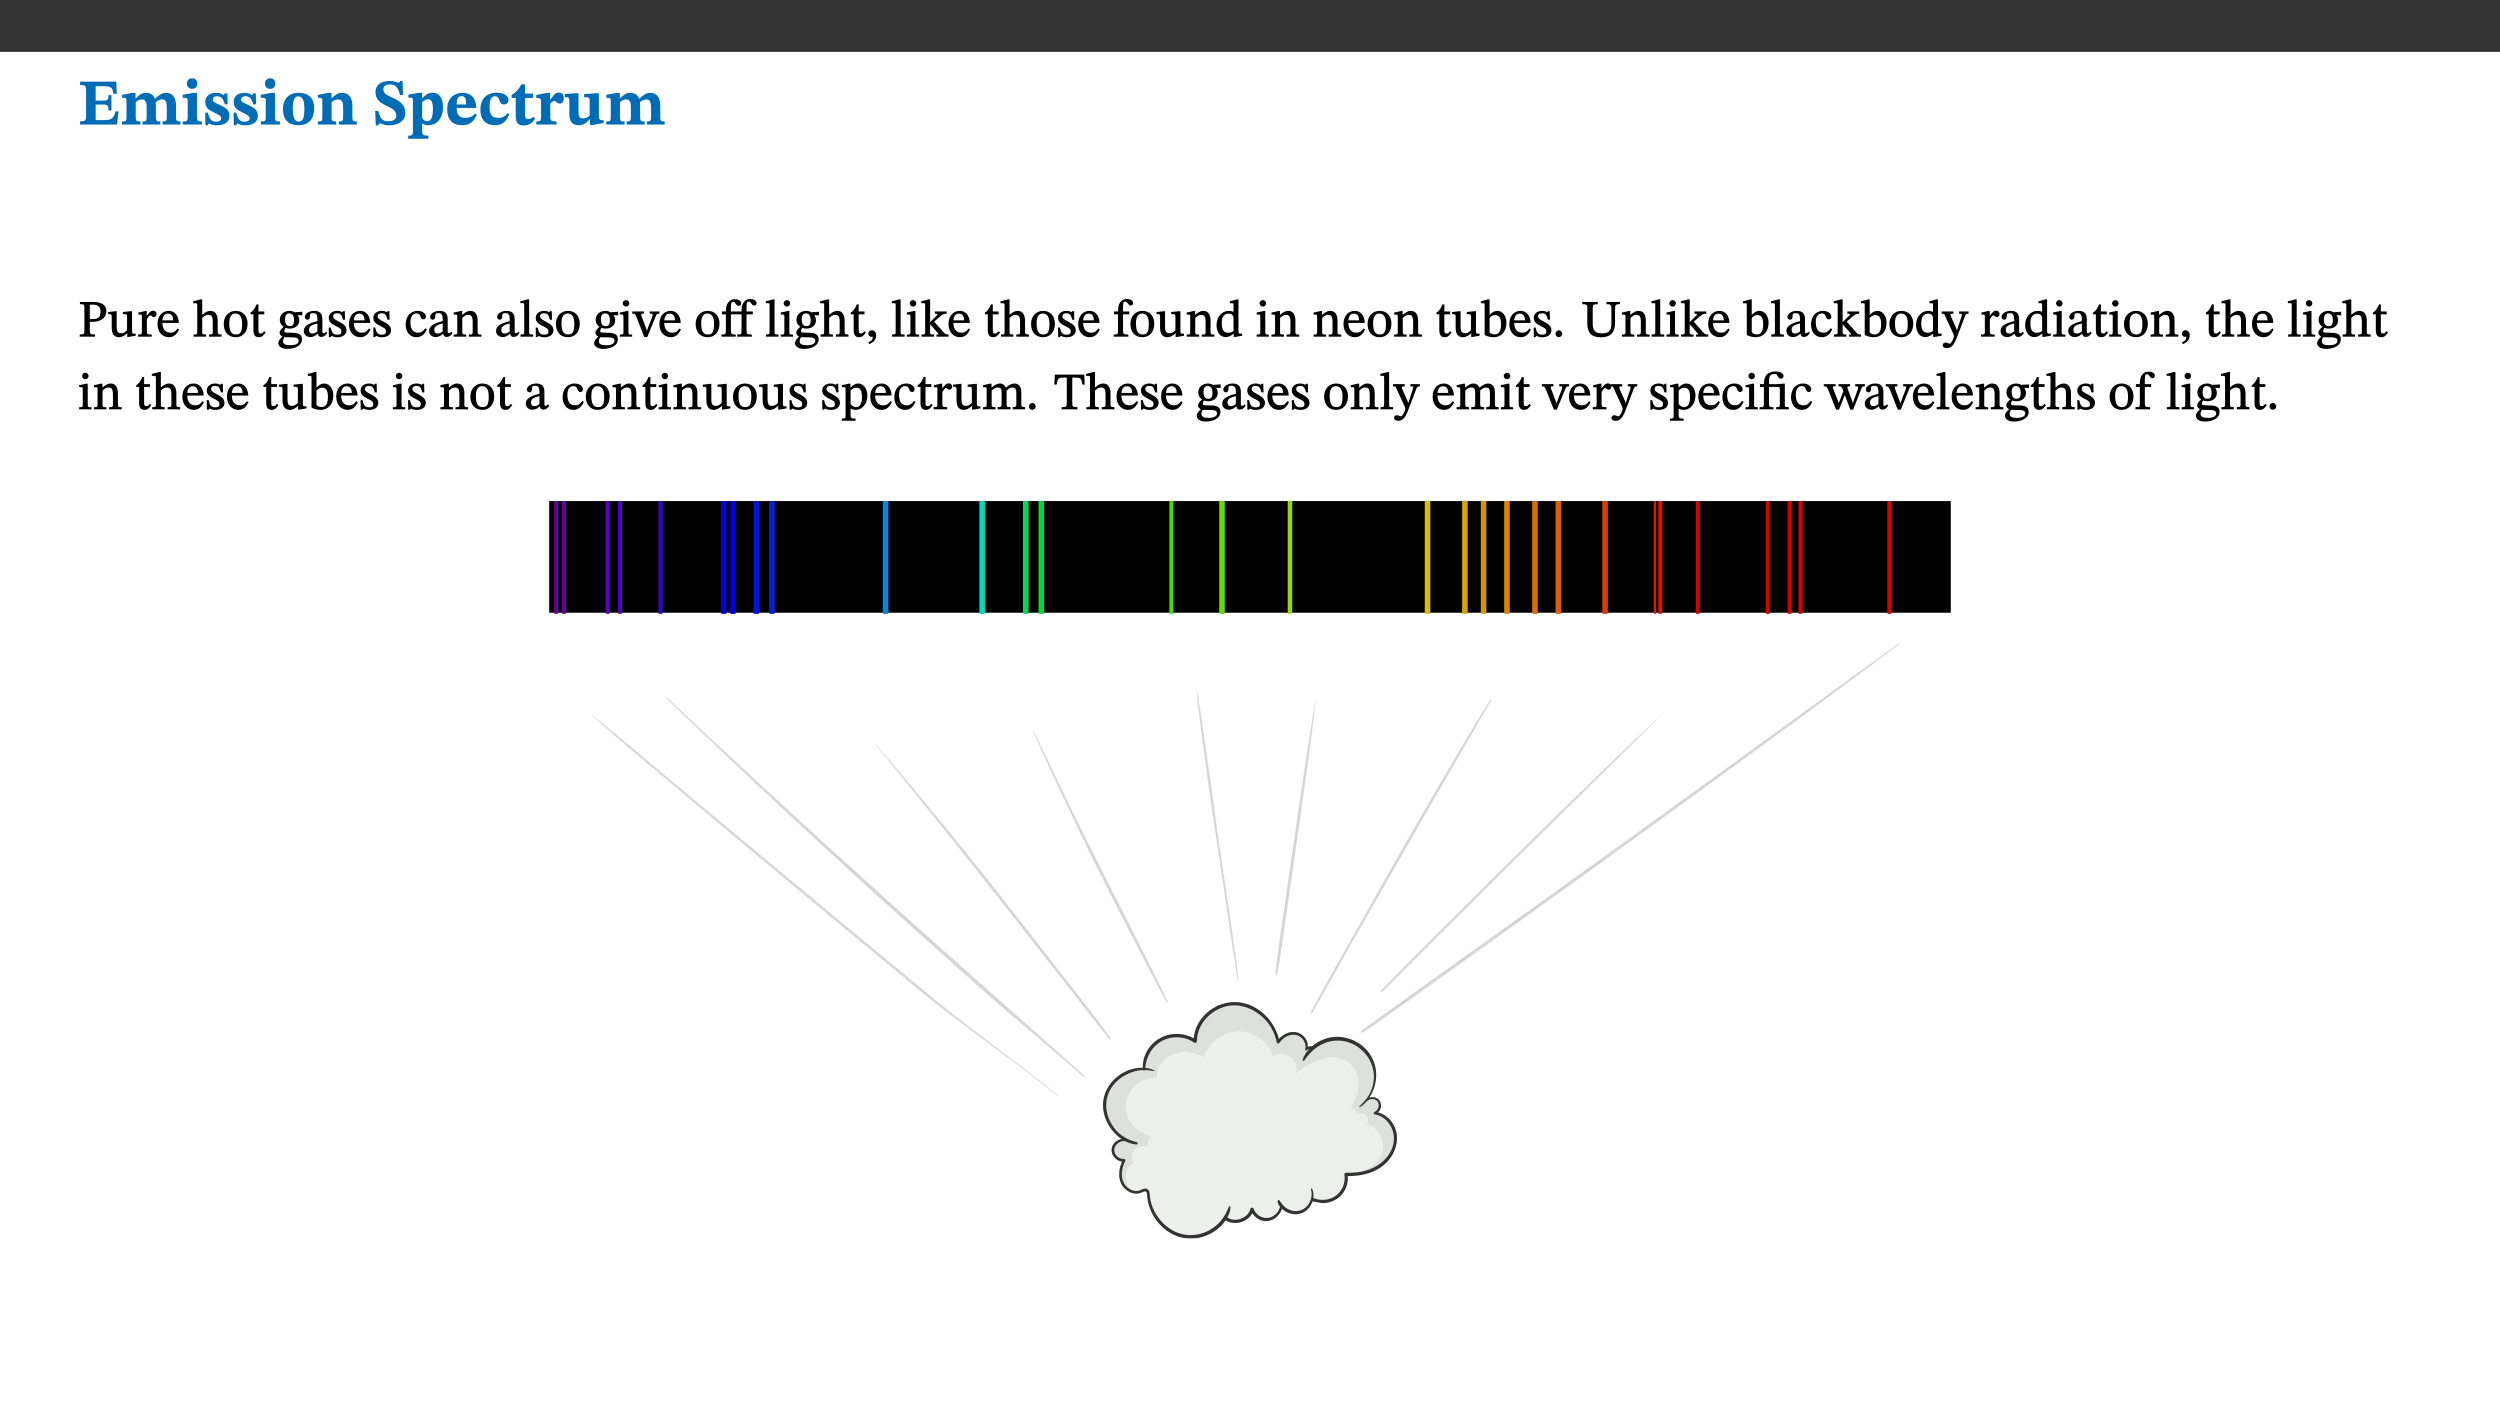 ﻿<?xml version="1.0" encoding="utf-8"?>
<svg xmlns="http://www.w3.org/2000/svg" xmlns:xlink="http://www.w3.org/1999/xlink" viewBox="0 0 960 540" version="1.1">
  <rect x="0" y="0" width="960" height="540" fill="#333333" stroke="none"/>
  <defs>
    <g>
      <symbol overflow="visible" id="glyph0-0">
        <path style="stroke:none;" d="M 7.938 -4.281 L 7.938 -4.688 C 7.938 -7.391 11.922 -9.312 11.922 -12.953 C 11.922 -15.531 9.766 -16.75 7.328 -16.75 C 4.828 -16.75 3.125 -15.234 3.125 -13.234 C 3.125 -12.062 3.594 -11.422 4.391 -11.422 C 4.984 -11.422 5.5 -11.828 5.5 -12.594 C 5.5 -13.531 4.984 -13.562 4.984 -14.375 C 4.984 -15.141 5.656 -15.641 7.109 -15.641 C 8.703 -15.641 9.688 -14.844 9.688 -12.891 C 9.688 -9.062 6.938 -8.156 6.938 -4.938 L 6.938 -4.219 L 7.938 -4.219 Z M 8.875 -1.266 C 8.875 -2.031 8.344 -2.828 7.484 -2.828 C 6.562 -2.828 6.016 -2.062 6.016 -1.266 C 6.016 -0.453 6.5 0.203 7.453 0.203 C 8.344 0.203 8.875 -0.469 8.875 -1.266 Z M 14.75 4.109 L 14.75 -19.625 L 0.25 -19.625 L 0.25 4.188 L 14.75 4.188 Z M 13.453 2.703 L 1.516 2.703 L 1.516 -18.188 L 13.453 -18.188 Z M 13.453 2.703 " />
      </symbol>
      <symbol overflow="visible" id="glyph0-1">
        <path style="stroke:none;" d="M 15.656 -5.062 L 14.5 -5.062 C 13.703 -2.234 13.016 -1.688 9.766 -1.688 L 6.844 -1.688 L 6.844 -7.688 L 9.047 -7.688 C 11.516 -7.688 11.75 -7.531 11.75 -5.406 L 12.906 -5.406 L 12.906 -11.297 L 11.75 -11.297 C 11.75 -9.266 11.516 -9.188 9.047 -9.188 L 6.844 -9.188 L 6.844 -14.719 L 10.109 -14.719 C 12.859 -14.719 13.312 -14.094 13.672 -11.797 L 14.938 -11.797 L 14.766 -16.453 L 0.875 -16.453 L 0.875 -15.188 C 2.906 -15.188 3.172 -14.891 3.172 -13.031 L 3.172 -3.203 C 3.172 -1.359 2.547 -1.234 0.875 -1.234 L 0.875 0 L 15.047 0 Z M 15.656 -5.062 " />
      </symbol>
      <symbol overflow="visible" id="glyph0-2">
        <path style="stroke:none;" d="M 13.609 -7.266 C 13.609 -7.734 13.578 -8.172 13.531 -8.547 C 14.172 -9.188 15.062 -9.641 15.984 -9.641 C 17.156 -9.641 17.797 -9.047 17.797 -6.719 L 17.797 -2.844 C 17.797 -1.469 17.641 -1.172 16.188 -1.172 L 16.188 0 L 23.047 0 L 23.047 -1.172 C 21.609 -1.172 21.344 -1.484 21.344 -2.844 L 21.344 -7.266 C 21.344 -10.531 19.844 -12.188 17.516 -12.188 C 15.859 -12.188 14.578 -11.156 13.375 -9.938 L 13.203 -9.938 C 12.688 -11.453 11.375 -12.188 9.781 -12.188 C 8.047 -12.188 7.016 -11.125 5.953 -10.094 L 5.797 -10.094 L 5.797 -12.125 L 4.453 -12.125 L 0.641 -11.406 L 0.641 -10.234 C 0.641 -10.234 0.891 -10.266 1.312 -10.266 C 2 -10.266 2.328 -10.141 2.328 -9.219 L 2.328 -2.844 C 2.328 -1.484 2.25 -1.172 0.625 -1.172 L 0.625 0 L 7.656 0 L 7.656 -1.172 C 6.016 -1.172 5.875 -1.484 5.875 -2.844 L 5.875 -8.578 C 6.547 -9.25 7.328 -9.641 8.234 -9.641 C 9.391 -9.641 10.062 -9.047 10.062 -6.719 L 10.062 -2.844 C 10.062 -1.469 9.938 -1.172 8.453 -1.172 L 8.453 0 L 15.312 0 L 15.312 -1.172 C 13.875 -1.172 13.609 -1.484 13.609 -2.844 Z M 13.609 -7.266 " />
      </symbol>
      <symbol overflow="visible" id="glyph0-3">
        <path style="stroke:none;" d="M 7.781 -1.172 C 6.125 -1.172 5.875 -1.438 5.875 -2.875 L 5.875 -12.125 L 4.141 -12.125 L 0.422 -11.422 L 0.422 -10.234 C 0.422 -10.234 0.719 -10.266 1.062 -10.266 C 1.812 -10.266 2.328 -10.234 2.328 -9.125 L 2.328 -2.797 C 2.328 -1.391 2.062 -1.172 0.453 -1.172 L 0.453 0 L 7.781 0 Z M 4.016 -17.75 C 2.75 -17.75 2.031 -16.875 2.031 -15.719 C 2.031 -14.547 2.781 -13.703 4.016 -13.703 C 5.328 -13.703 6.016 -14.547 6.016 -15.734 C 6.016 -16.875 5.328 -17.75 4.016 -17.75 Z M 4.016 -17.75 " />
      </symbol>
      <symbol overflow="visible" id="glyph0-4">
        <path style="stroke:none;" d="M 0.891 -4.453 L 0.984 0.297 L 1.766 0.297 L 2.297 -0.391 L 2.484 -0.391 C 3.125 -0.078 3.797 0.297 5.328 0.297 C 7.875 0.297 10.203 -0.562 10.203 -3.375 C 10.203 -5.594 8.672 -6.5 6.547 -7.516 C 4.812 -8.344 3.812 -8.547 3.812 -9.609 C 3.812 -10.328 4.312 -10.859 5.484 -10.859 C 6.812 -10.859 7.75 -10.203 8.453 -7.75 L 9.516 -7.75 L 9.422 -11.969 L 8.422 -11.969 L 8.047 -11.344 L 7.906 -11.344 C 7.516 -11.594 6.609 -12.188 5.156 -12.188 C 2.484 -12.188 0.922 -10.797 0.922 -8.719 C 0.922 -6.547 2.109 -5.672 4.219 -4.656 C 6.547 -3.562 7.031 -3.172 7.031 -2.375 C 7.031 -1.438 6.219 -1.094 5.062 -1.094 C 3.266 -1.094 2.453 -2.125 1.953 -4.562 L 0.875 -4.562 Z M 0.891 -4.453 " />
      </symbol>
      <symbol overflow="visible" id="glyph0-5">
        <path style="stroke:none;" d="M 6.859 -12.188 C 2.703 -12.188 0.797 -9.484 0.797 -6.016 C 0.797 -1.703 2.906 0.25 6.797 0.25 C 10.688 0.25 12.781 -2.062 12.781 -6.297 C 12.781 -9.859 10.828 -12.188 6.859 -12.188 Z M 6.672 -10.828 C 8.297 -10.828 9.016 -9.188 9.016 -6.094 C 9.016 -2.672 8.5 -1.141 6.859 -1.141 C 5.25 -1.141 4.562 -2.719 4.562 -6.266 C 4.562 -9.094 5.078 -10.828 6.672 -10.828 Z M 6.672 -10.828 " />
      </symbol>
      <symbol overflow="visible" id="glyph0-6">
        <path style="stroke:none;" d="M 13.859 -7.266 C 13.859 -10.531 12.344 -12.188 9.734 -12.188 C 8.25 -12.188 7.188 -11.297 5.953 -10.094 L 5.828 -10.094 L 5.828 -12.125 L 4.453 -12.125 L 0.641 -11.406 L 0.641 -10.234 C 0.641 -10.234 0.891 -10.266 1.312 -10.266 C 2 -10.266 2.328 -10.141 2.328 -9.219 L 2.328 -2.844 C 2.328 -1.484 2.25 -1.172 0.625 -1.172 L 0.625 0 L 7.656 0 L 7.656 -1.172 C 6.016 -1.172 5.891 -1.484 5.891 -2.844 L 5.891 -8.594 C 6.609 -9.188 7.281 -9.641 8.297 -9.641 C 9.609 -9.641 10.312 -9.047 10.312 -6.719 L 10.312 -2.844 C 10.312 -1.469 10.141 -1.172 8.672 -1.172 L 8.672 0 L 15.562 0 L 15.562 -1.172 C 14.125 -1.172 13.859 -1.484 13.859 -2.844 Z M 13.859 -7.266 " />
      </symbol>
      <symbol overflow="visible" id="glyph0-7">
        <path style="stroke:none;" d="M 11.469 -11.422 L 11.297 -16.734 L 10.391 -16.734 C 10.281 -16.125 9.938 -16.125 9.641 -16.125 C 9.016 -16.125 8.281 -16.734 6.391 -16.734 C 3.016 -16.734 0.891 -15.219 0.891 -12.469 C 0.891 -9.438 2.906 -8.281 5.203 -7.141 C 7.109 -6.219 8.875 -5.5 8.875 -3.375 C 8.875 -1.703 7.359 -1.266 5.781 -1.266 C 3.766 -1.266 2.797 -1.938 2 -5.203 L 0.766 -5.203 L 1.016 0.328 L 2.078 0.328 C 2.078 -0.219 2.359 -0.453 2.719 -0.453 C 3.266 -0.453 3.734 0.297 6.141 0.297 C 9.859 0.297 12.359 -1.438 12.359 -4.516 C 12.359 -7.625 10.031 -9.125 7.688 -10.188 C 5.672 -11.125 3.922 -11.719 3.922 -13.531 C 3.922 -14.844 4.812 -15.391 6.562 -15.391 C 8.422 -15.391 9.562 -14.422 10.312 -11.344 L 11.469 -11.344 Z M 11.469 -11.422 " />
      </symbol>
      <symbol overflow="visible" id="glyph0-8">
        <path style="stroke:none;" d="M 5.656 -12.172 L 4.234 -12.172 L 0.422 -11.469 L 0.422 -10.281 C 0.422 -10.281 0.891 -10.312 1.219 -10.312 C 2.031 -10.312 2.156 -10.062 2.156 -9.062 L 2.156 2.609 C 2.156 3.984 1.906 4.281 0.344 4.281 L 0.344 5.453 L 8.109 5.453 L 8.109 4.266 C 6.172 4.266 5.703 4.047 5.703 2.422 L 5.703 -0.375 L 5.797 -0.375 C 6.547 0.094 7.281 0.266 8.234 0.266 C 11.219 0.266 13.703 -2.328 13.703 -6.547 C 13.703 -10.438 12.094 -12.219 9.719 -12.219 C 8.078 -12.219 7.062 -11.406 5.797 -10.141 L 5.656 -10.141 Z M 5.703 -8.531 C 6.219 -9.047 6.984 -9.719 7.984 -9.719 C 9.188 -9.719 9.844 -8.703 9.844 -5.844 C 9.844 -2.375 8.891 -1.281 7.609 -1.281 C 6.609 -1.281 6.047 -1.984 5.703 -2.5 Z M 5.703 -8.531 " />
      </symbol>
      <symbol overflow="visible" id="glyph0-9">
        <path style="stroke:none;" d="M 11.469 -4.219 C 10.656 -3.203 9.672 -2.578 7.734 -2.578 C 5.625 -2.578 4.438 -3.547 4.438 -6.375 L 11.969 -6.375 C 11.922 -10.188 9.859 -12.188 6.734 -12.188 C 3.516 -12.188 0.797 -10.141 0.797 -5.875 C 0.797 -1.938 2.797 0.266 6.422 0.266 C 10.094 0.266 11.078 -1.703 12.172 -3.719 Z M 4.406 -7.609 C 4.516 -10.016 5 -10.922 6.391 -10.922 C 7.703 -10.922 8.078 -9.641 8.078 -7.703 L 4.406 -7.703 Z M 4.406 -7.609 " />
      </symbol>
      <symbol overflow="visible" id="glyph0-10">
        <path style="stroke:none;" d="M 11.219 -4.344 C 10.281 -3.141 9.344 -2.547 7.656 -2.547 C 5 -2.547 4.312 -4.016 4.312 -6.859 C 4.312 -9.484 4.906 -10.859 6.422 -10.859 C 8.672 -10.859 7.516 -7.703 9.812 -7.703 C 10.75 -7.703 11.594 -8.297 11.594 -9.391 C 11.594 -10.922 9.906 -12.219 7.062 -12.219 C 2.781 -12.219 0.766 -9.422 0.766 -5.672 C 0.766 -1.812 2.906 0.266 6.344 0.266 C 9.672 0.266 10.859 -1.688 11.875 -3.922 Z M 11.219 -4.344 " />
      </symbol>
      <symbol overflow="visible" id="glyph0-11">
        <path style="stroke:none;" d="M 8.844 -2.922 C 8.25 -2.422 7.828 -2.125 6.859 -2.125 C 5.922 -2.125 5.625 -2.5 5.625 -4.312 L 5.625 -10.203 L 8.719 -10.203 L 8.719 -11.891 L 5.625 -11.891 L 5.656 -15.406 L 4.188 -15.406 C 3.172 -13.234 1.906 -12.234 0.516 -11.406 L 0.516 -10.203 L 2.078 -10.203 L 2.078 -3.438 C 2.078 -0.594 3.047 0.344 4.984 0.344 C 7.578 0.344 8.453 -0.766 9.516 -2.156 Z M 8.844 -2.922 " />
      </symbol>
      <symbol overflow="visible" id="glyph0-12">
        <path style="stroke:none;" d="M 5.828 -12.125 L 4.406 -12.125 L 0.516 -11.344 L 0.516 -10.141 C 0.516 -10.141 0.797 -10.156 1.281 -10.156 C 2.156 -10.156 2.328 -9.734 2.328 -8.844 L 2.328 -2.781 C 2.328 -1.391 2.109 -1.172 0.5 -1.172 L 0.5 0 L 8.281 0 L 8.281 -1.172 C 6.516 -1.172 5.875 -1.344 5.875 -2.953 L 5.875 -8 C 6.438 -8.656 6.969 -9.094 7.516 -9.094 C 7.906 -9.094 8.469 -8.047 9.562 -8.047 C 10.312 -8.047 11.078 -8.703 11.078 -10.141 C 11.078 -11.406 10.453 -12.266 9.172 -12.266 C 7.609 -12.266 7.234 -11.25 5.922 -9.547 L 5.828 -9.547 Z M 5.828 -12.125 " />
      </symbol>
      <symbol overflow="visible" id="glyph0-13">
        <path style="stroke:none;" d="M 15.234 -1.656 L 15.094 -1.656 C 13.75 -1.656 13.406 -1.859 13.406 -3.422 L 13.406 -12.016 L 12.391 -12.016 L 7.75 -11.703 L 7.75 -10.5 C 9.391 -10.5 9.859 -10.5 9.859 -9.062 L 9.859 -3.438 C 8.953 -2.672 8.375 -2.359 7.328 -2.359 C 6.266 -2.359 5.594 -2.547 5.594 -4.906 L 5.594 -12.016 L 4.438 -12.016 L 0.328 -11.703 L 0.328 -10.5 C 1.656 -10.484 2.062 -10.5 2.062 -8.969 L 2.062 -4.188 C 2.062 -0.922 3.25 0.25 5.719 0.25 C 7.391 0.25 8.281 -0.344 9.844 -2 L 9.984 -2 L 9.984 0.156 L 10.953 0.156 L 15.234 -0.562 Z M 15.234 -1.656 " />
      </symbol>
      <symbol overflow="visible" id="glyph1-0">
        <path style="stroke:none;" d="M 6.5 -3.5 L 6.5 -3.828 C 6.5 -6 9.703 -7.547 9.703 -10.484 C 9.703 -12.547 7.844 -13.594 5.891 -13.594 C 3.891 -13.594 2.375 -12.312 2.375 -10.703 C 2.375 -9.766 2.891 -9.188 3.531 -9.188 C 4 -9.188 4.547 -9.562 4.547 -10.188 C 4.547 -10.938 4.125 -10.953 4.125 -11.609 C 4.125 -12.234 4.547 -12.578 5.719 -12.578 C 7 -12.578 7.656 -12 7.656 -10.422 C 7.656 -7.344 5.438 -6.609 5.438 -4.031 L 5.438 -3.391 L 6.5 -3.391 Z M 7.25 -1.078 C 7.25 -1.688 6.719 -2.391 6.016 -2.391 C 5.281 -2.391 4.703 -1.719 4.703 -1.078 C 4.703 -0.422 5.219 0.156 6 0.156 C 6.719 0.156 7.25 -0.438 7.25 -1.078 Z M 11.969 3.25 L 11.969 -15.891 L 0.062 -15.891 L 0.062 3.359 L 11.969 3.359 Z M 10.812 2.047 L 1.328 2.047 L 1.328 -14.625 L 10.672 -14.625 L 10.672 2.047 Z M 10.812 2.047 " />
      </symbol>
      <symbol overflow="visible" id="glyph1-1">
        <path style="stroke:none;" d="M 0.812 -13.203 L 0.812 -12.484 C 2.234 -12.484 2.516 -12.391 2.516 -11.219 L 2.516 -2.656 C 2.516 -0.969 2.438 -0.859 0.734 -0.859 L 0.734 0 L 6.609 0 L 6.609 -0.859 C 4.875 -0.859 4.609 -0.938 4.609 -2.562 L 4.609 -5.781 C 4.703 -5.75 5.219 -5.703 5.625 -5.703 C 8.234 -5.703 10.953 -6.797 10.953 -9.906 C 10.953 -12.547 8.469 -13.344 5.922 -13.344 L 0.812 -13.344 Z M 4.484 -12.234 C 4.906 -12.266 5.281 -12.312 5.672 -12.312 C 7.828 -12.312 8.719 -11.422 8.719 -9.625 C 8.719 -7.312 7.703 -6.766 5.562 -6.766 C 5.156 -6.766 4.703 -6.812 4.609 -6.828 L 4.609 -12.234 Z M 4.484 -12.234 " />
      </symbol>
      <symbol overflow="visible" id="glyph1-2">
        <path style="stroke:none;" d="M 10.75 -1.156 L 10.562 -1.156 C 9.609 -1.156 9.484 -1.156 9.484 -2.328 L 9.484 -9.781 L 8.891 -9.781 L 5.953 -9.484 L 5.953 -8.672 C 7.375 -8.672 7.562 -8.688 7.562 -7.625 L 7.562 -2.453 C 6.812 -1.797 6.281 -1.328 5.266 -1.328 C 4.219 -1.328 3.578 -1.797 3.578 -3.828 L 3.578 -9.781 L 3.031 -9.781 L 0.312 -9.469 L 0.312 -8.672 C 1.531 -8.641 1.672 -8.688 1.672 -7.609 L 1.672 -3.562 C 1.672 -0.859 2.766 0.203 4.422 0.203 C 5.703 0.203 6.719 -0.438 7.734 -1.438 L 7.656 -1.438 L 7.656 0.094 L 8.234 0.094 L 10.875 -0.375 L 10.875 -1.156 Z M 10.75 -1.156 " />
      </symbol>
      <symbol overflow="visible" id="glyph1-3">
        <path style="stroke:none;" d="M 3.641 -9.859 L 3.172 -9.859 L 0.562 -9.25 L 0.562 -8.562 L 0.781 -8.484 C 0.781 -8.484 0.922 -8.484 1.312 -8.484 C 2.031 -8.484 1.891 -8.25 1.891 -7.531 L 1.891 -2.047 C 1.891 -0.938 1.891 -0.844 0.438 -0.844 L 0.438 0 L 5.672 0 L 5.672 -0.844 C 4.062 -0.844 3.812 -0.891 3.812 -2.156 L 3.812 -6.672 C 4.25 -7.406 4.797 -8.203 5.266 -8.203 C 5.5 -8.203 5.891 -7.531 6.547 -7.531 C 7 -7.531 7.547 -7.969 7.547 -8.719 C 7.547 -9.406 7.047 -9.984 6.281 -9.984 C 5.312 -9.984 4.625 -9.25 3.625 -7.812 L 3.766 -7.812 L 3.766 -9.859 Z M 3.641 -9.859 " />
      </symbol>
      <symbol overflow="visible" id="glyph1-4">
        <path style="stroke:none;" d="M 8.172 -3.062 C 7.531 -2.234 7.016 -1.547 5.406 -1.547 C 3.812 -1.547 2.406 -2.672 2.406 -5.297 L 8.719 -5.297 C 8.609 -8.203 7.047 -9.922 4.875 -9.922 C 2.547 -9.922 0.531 -8.188 0.531 -4.859 C 0.531 -1.656 2.531 0.203 4.922 0.203 C 6.969 0.203 8.047 -1.172 8.812 -2.75 L 8.234 -3.172 Z M 2.391 -6.156 C 2.547 -8.016 3.234 -8.859 4.578 -8.859 C 6 -8.859 6.516 -7.625 6.547 -6.297 L 2.406 -6.297 Z M 2.391 -6.156 " />
      </symbol>
      <symbol overflow="visible" id="glyph1-5">
        <path style="stroke:none;" d="M 3.719 -7.188 C 4.703 -8.094 5.344 -8.391 6.109 -8.391 C 7.734 -8.391 7.812 -7.125 7.812 -5.5 L 7.812 -2.047 C 7.812 -1.094 7.875 -0.844 6.359 -0.844 L 6.359 0 L 11.203 0 L 11.203 -0.844 C 9.828 -0.844 9.719 -1.078 9.719 -2.125 L 9.719 -6.094 C 9.719 -7.734 9.219 -9.922 6.938 -9.922 C 5.875 -9.922 4.859 -9.422 3.641 -8.281 L 3.766 -8.281 L 3.766 -14.328 L 3.109 -14.328 L 0.297 -13.594 L 0.297 -12.922 L 0.516 -12.844 C 0.516 -12.844 0.703 -12.844 1.016 -12.844 C 1.547 -12.844 1.859 -12.875 1.859 -12.172 L 1.859 -1.969 C 1.859 -0.859 1.641 -0.844 0.453 -0.844 L 0.453 0 L 5.234 0 L 5.234 -0.844 C 3.75 -0.844 3.766 -1.016 3.766 -2.047 L 3.766 -7.219 Z M 3.719 -7.188 " />
      </symbol>
      <symbol overflow="visible" id="glyph1-6">
        <path style="stroke:none;" d="M 5.141 -9.922 C 2.453 -9.922 0.531 -7.828 0.531 -4.938 C 0.531 -1.719 2.344 0.203 5.141 0.203 C 7.734 0.203 9.688 -1.672 9.688 -5.016 C 9.688 -7.969 7.875 -9.922 5.141 -9.922 Z M 5.062 -8.906 C 6.828 -8.906 7.594 -7.375 7.594 -4.922 C 7.594 -1.672 6.859 -0.859 5.219 -0.859 C 3.5 -0.844 2.656 -2.031 2.656 -5.203 C 2.656 -7.75 3.547 -8.906 5.062 -8.906 Z M 5.062 -8.906 " />
      </symbol>
      <symbol overflow="visible" id="glyph1-7">
        <path style="stroke:none;" d="M 5.734 -2.016 C 5.234 -1.453 5.078 -1.234 4.438 -1.234 C 3.672 -1.234 3.609 -1.578 3.609 -2.984 L 3.609 -8.594 L 5.859 -8.594 L 5.859 -9.688 L 3.609 -9.688 L 3.625 -12.406 L 2.906 -12.406 C 2.125 -10.578 1.578 -9.844 0.594 -9.25 L 0.594 -8.594 L 1.688 -8.594 L 1.688 -2.438 C 1.688 -0.641 2.406 0.203 3.75 0.203 C 5.016 0.203 5.516 -0.438 6.391 -1.641 L 5.812 -2.109 Z M 5.734 -2.016 " />
      </symbol>
      <symbol overflow="visible" id="glyph1-8">
        <path style="stroke:none;" d="M 2.453 -3.891 C 1.516 -3.172 0.781 -2.234 0.781 -1.516 C 0.781 -0.953 1.25 -0.344 1.891 -0.016 L 1.891 -0.062 C 0.859 0.938 0.281 1.719 0.281 2.375 C 0.281 3.469 1.188 4.688 3.812 4.688 C 6.312 4.688 9.391 3.641 9.391 0.969 C 9.391 -1.312 7.344 -1.531 4.844 -1.531 C 3.016 -1.531 2.609 -1.594 2.609 -2.188 C 2.609 -2.531 2.891 -3.172 3.047 -3.391 C 3.531 -3.234 4.078 -3.109 4.719 -3.109 C 6.812 -3.109 8.359 -4.406 8.359 -6.25 C 8.359 -7.25 7.891 -8.016 7.656 -8.344 L 7.656 -8.266 L 9.516 -8.203 L 9.516 -9.578 L 6.828 -9.422 L 6.906 -9.203 C 6.906 -9.203 5.938 -9.922 4.625 -9.922 C 2.516 -9.922 0.875 -8.531 0.875 -6.531 C 0.875 -5.234 1.5 -4.297 2.406 -3.766 L 2.406 -3.859 Z M 4.484 -8.938 C 5.75 -8.938 6.328 -7.984 6.328 -6.375 C 6.328 -4.484 5.734 -4.062 4.734 -4.062 C 3.453 -4.062 2.891 -4.906 2.891 -6.609 C 2.891 -8.281 3.453 -8.938 4.484 -8.938 Z M 2.531 0.203 C 2.812 0.203 3.188 0.219 4.781 0.234 C 6.109 0.266 8.109 0.094 8.109 1.531 C 8.109 2.391 7.312 3.281 4.953 3.281 C 2.922 3.281 2.094 2.844 2.094 1.688 C 2.094 1.281 2.188 0.891 2.594 0.203 Z M 2.531 0.203 " />
      </symbol>
      <symbol overflow="visible" id="glyph1-9">
        <path style="stroke:none;" d="M 6 -1.359 C 6.109 -0.484 6.453 0.094 7.328 0.094 C 8.344 0.094 8.906 -0.359 9.641 -1.422 L 9.156 -1.906 C 8.812 -1.516 8.625 -1.359 8.25 -1.359 C 7.828 -1.359 7.766 -1.375 7.766 -2.188 L 7.766 -6.719 C 7.766 -8.781 6.828 -9.922 4.656 -9.922 C 2.484 -9.922 1.016 -8.703 1.016 -7.594 C 1.016 -6.938 1.594 -6.516 1.984 -6.516 C 2.547 -6.516 2.984 -6.938 2.984 -7.547 C 2.984 -8.75 3.062 -9.047 4.203 -9.047 C 5.406 -9.047 5.859 -8.5 5.859 -6.766 L 5.859 -6 C 4.281 -5.5 0.625 -4.844 0.625 -2.219 C 0.625 -0.938 1.594 0.141 3.125 0.141 C 4.406 0.141 5.203 -0.453 6.094 -1.234 L 6.016 -1.234 Z M 5.891 -2.047 C 5.219 -1.5 4.609 -1.219 3.938 -1.219 C 3.094 -1.219 2.625 -1.688 2.625 -2.688 C 2.625 -4.25 4.188 -4.656 5.859 -5.078 L 5.859 -2.016 Z M 5.891 -2.047 " />
      </symbol>
      <symbol overflow="visible" id="glyph1-10">
        <path style="stroke:none;" d="M 0.641 -3.391 L 0.703 0.156 L 1.297 0.156 L 1.719 -0.297 C 2.234 -0.078 2.828 0.219 3.984 0.219 C 5.781 0.219 7.453 -0.625 7.453 -2.484 C 7.453 -3.969 6.438 -4.797 4.625 -5.75 C 2.953 -6.609 2.328 -7.016 2.328 -7.797 C 2.328 -8.688 2.906 -8.984 3.828 -8.984 C 5.047 -8.984 5.641 -8.531 6.094 -6.516 L 6.891 -6.516 L 6.812 -9.828 L 6.219 -9.828 L 5.875 -9.406 L 5.938 -9.406 C 5.438 -9.641 4.844 -9.922 3.844 -9.922 C 2.125 -9.922 0.656 -8.906 0.656 -7.266 C 0.656 -5.797 1.516 -5.016 3.328 -4.109 L 3.422 -4.062 C 5.281 -3.141 5.516 -2.891 5.516 -1.953 C 5.516 -1.016 4.938 -0.781 3.938 -0.781 C 2.469 -0.781 1.828 -1.328 1.391 -3.531 L 0.641 -3.531 Z M 0.641 -3.391 " />
      </symbol>
      <symbol overflow="visible" id="glyph1-11">
        <path style="stroke:none;" d="M 8.031 -3.172 C 7.125 -2.016 6.547 -1.547 5.266 -1.547 C 3.203 -1.547 2.344 -3.125 2.344 -5.562 C 2.344 -7.844 3.203 -8.922 4.828 -8.922 C 6.531 -8.922 5.875 -6.656 7.344 -6.656 C 7.906 -6.656 8.312 -7.094 8.312 -7.672 C 8.312 -8.828 7.031 -9.922 5.156 -9.922 C 2.297 -9.922 0.516 -7.75 0.516 -4.625 C 0.516 -1.859 2.156 0.203 4.641 0.203 C 6.766 0.203 7.875 -1.172 8.672 -2.844 L 8.094 -3.266 Z M 8.031 -3.172 " />
      </symbol>
      <symbol overflow="visible" id="glyph1-12">
        <path style="stroke:none;" d="M 9.703 -6.234 C 9.703 -8.531 8.719 -9.922 6.906 -9.922 C 5.656 -9.922 4.688 -9.156 3.641 -8.25 L 3.75 -8.25 L 3.766 -9.859 L 3.188 -9.859 L 0.516 -9.266 L 0.516 -8.562 L 0.734 -8.484 C 0.734 -8.484 0.859 -8.484 1.188 -8.484 C 1.734 -8.484 1.891 -8.453 1.891 -7.734 L 1.891 -2.125 C 1.891 -1.016 1.969 -0.812 0.5 -0.812 L 0.5 0 L 5.312 0 L 5.312 -0.812 C 3.766 -0.812 3.812 -1.016 3.812 -2.125 L 3.812 -7.188 C 4.359 -7.703 5.016 -8.391 6.094 -8.391 C 7 -8.391 7.797 -8.125 7.797 -5.734 L 7.797 -2.125 C 7.797 -1.016 7.875 -0.812 6.312 -0.812 L 6.312 0 L 11.172 0 L 11.172 -0.812 C 9.719 -0.812 9.703 -1.016 9.703 -2.125 Z M 9.703 -6.234 " />
      </symbol>
      <symbol overflow="visible" id="glyph1-13">
        <path style="stroke:none;" d="M 5.172 -0.844 C 3.75 -0.844 3.766 -0.969 3.766 -2.125 L 3.766 -14.328 L 3.141 -14.328 L 0.375 -13.594 L 0.375 -12.953 L 0.594 -12.875 C 0.594 -12.875 0.812 -12.875 1.156 -12.875 C 1.656 -12.875 1.859 -12.953 1.859 -12.125 L 1.859 -2.125 C 1.859 -1.016 1.906 -0.844 0.453 -0.844 L 0.453 0 L 5.297 0 L 5.297 -0.844 Z M 5.172 -0.844 " />
      </symbol>
      <symbol overflow="visible" id="glyph1-14">
        <path style="stroke:none;" d="M 2.891 -14.062 C 2.188 -14.062 1.609 -13.406 1.609 -12.812 C 1.609 -12.188 2.219 -11.547 2.891 -11.547 C 3.578 -11.547 4.141 -12.188 4.141 -12.812 C 4.141 -13.406 3.578 -14.062 2.891 -14.062 Z M 5.125 -0.812 C 3.781 -0.812 3.812 -0.969 3.812 -2.125 L 3.812 -9.859 L 3.172 -9.859 L 0.516 -9.281 L 0.516 -8.594 L 0.734 -8.5 C 0.734 -8.5 0.875 -8.5 1.156 -8.5 C 1.734 -8.5 1.891 -8.547 1.891 -7.688 L 1.891 -2.125 C 1.891 -1 1.969 -0.812 0.5 -0.812 L 0.5 0 L 5.234 0 L 5.234 -0.812 Z M 5.125 -0.812 " />
      </symbol>
      <symbol overflow="visible" id="glyph1-15">
        <path style="stroke:none;" d="M 9.922 -9.688 L 6.297 -9.688 L 6.297 -8.844 C 7.156 -8.844 7.438 -8.859 7.438 -8.422 C 7.438 -8.109 7.312 -7.875 7.297 -7.766 L 5.578 -3.266 L 5.203 -2.188 L 5.266 -2.188 L 4.922 -3.25 L 3.234 -7.688 C 3.109 -7.969 3.031 -8.203 3.031 -8.469 C 3.031 -8.781 3.172 -8.844 4.062 -8.844 L 4.062 -9.688 L -0.391 -9.688 L -0.391 -8.844 C 0.594 -8.844 0.703 -8.75 1.219 -7.516 L 4.219 0.125 L 5.359 0.125 L 8.547 -7.656 C 8.938 -8.688 9.141 -8.844 10.047 -8.844 L 10.047 -9.688 Z M 9.922 -9.688 " />
      </symbol>
      <symbol overflow="visible" id="glyph1-16">
        <path style="stroke:none;" d="M 0.375 -9.547 L 0.375 -8.594 L 1.891 -8.594 L 1.891 -2.484 C 1.891 -0.938 1.812 -0.844 0.219 -0.844 L 0.219 0 L 5.656 0 L 5.656 -0.844 C 4.078 -0.844 3.828 -0.938 3.828 -2.484 L 3.828 -8.594 L 7.906 -8.594 L 7.906 -2.484 C 7.906 -0.938 7.828 -0.844 6.234 -0.844 L 6.234 0 L 11.859 0 L 11.859 -0.844 C 10.078 -0.844 9.828 -0.938 9.828 -2.484 L 9.828 -8.594 L 12.25 -8.594 L 12.25 -9.688 L 9.828 -9.688 L 9.828 -11.312 C 9.828 -12.984 9.922 -13.469 10.656 -13.469 C 11.656 -13.469 11.75 -11.953 12.75 -11.953 C 13.203 -11.953 13.688 -12.344 13.688 -12.922 C 13.688 -13.828 12.625 -14.469 11.328 -14.469 C 9.938 -14.469 9.125 -13.891 8.594 -12.969 C 8.062 -12.047 7.906 -11.062 7.906 -9.688 L 3.828 -9.688 L 3.828 -11.234 C 3.828 -12.906 4 -13.375 4.734 -13.375 C 5.141 -13.375 5.219 -13.25 5.625 -12.703 C 6.016 -12.172 6.328 -11.859 6.859 -11.859 C 7.297 -11.859 7.797 -12.25 7.797 -12.844 C 7.797 -13.719 6.719 -14.391 5.422 -14.391 C 4 -14.391 3.125 -13.766 2.594 -12.844 C 2.078 -11.938 1.891 -11.062 1.891 -9.688 L 0.375 -9.688 Z M 0.375 -9.547 " />
      </symbol>
      <symbol overflow="visible" id="glyph1-17">
        <path style="stroke:none;" d="M 1.469 2.828 C 2.266 2.469 4.062 1.672 4.062 -0.578 C 4.062 -1.672 3.406 -2.469 2.406 -2.469 C 1.609 -2.469 1.031 -1.797 1.031 -1.156 C 1.031 -0.578 1.5 0.047 2.266 0.047 C 2.484 0.047 2.672 0 2.75 -0.016 C 2.75 1.422 1.969 1.75 1.062 2.125 L 1.422 2.875 Z M 1.469 2.828 " />
      </symbol>
      <symbol overflow="visible" id="glyph1-18">
        <path style="stroke:none;" d="M 10.859 -0.125 L 10.859 -0.844 C 9.906 -0.844 9.656 -0.859 8.703 -1.953 L 5.297 -5.797 L 6.203 -6.531 C 8.453 -8.5 8.719 -8.828 10.141 -8.828 L 10.141 -9.688 L 5.578 -9.688 L 5.578 -8.828 C 6.469 -8.828 6.547 -8.844 6.547 -8.594 C 6.547 -8.266 6.312 -8.125 6.234 -8.047 L 3.703 -5.531 L 3.766 -5.531 L 3.766 -14.328 L 3.109 -14.328 L 0.375 -13.594 L 0.375 -12.953 L 0.594 -12.875 C 0.594 -12.875 0.922 -12.875 1.188 -12.875 C 1.859 -12.875 1.859 -12.812 1.859 -11.969 L 1.859 -2.016 C 1.859 -0.922 1.797 -0.844 0.453 -0.844 L 0.453 0 L 5.234 0 L 5.234 -0.844 C 3.859 -0.844 3.766 -0.922 3.766 -1.938 L 3.766 -4.844 L 3.703 -4.844 L 6.797 -1.328 C 6.891 -1.234 6.969 -1.109 6.969 -0.938 C 6.969 -0.75 6.906 -0.844 6.203 -0.844 L 6.203 0 L 10.859 0 Z M 10.859 -0.125 " />
      </symbol>
      <symbol overflow="visible" id="glyph1-19">
        <path style="stroke:none;" d="M 0.375 -9.547 L 0.375 -8.594 L 1.891 -8.594 L 1.891 -2.484 C 1.891 -0.938 1.812 -0.844 0.219 -0.844 L 0.219 0 L 5.844 0 L 5.844 -0.844 C 4.062 -0.844 3.812 -0.938 3.812 -2.484 L 3.812 -8.594 L 6.234 -8.594 L 6.234 -9.688 L 3.812 -9.688 L 3.812 -11.312 C 3.812 -12.984 3.906 -13.469 4.641 -13.469 C 5.641 -13.469 5.734 -11.953 6.734 -11.953 C 7.188 -11.953 7.672 -12.344 7.672 -12.922 C 7.672 -13.828 6.609 -14.469 5.312 -14.469 C 3.922 -14.469 3.109 -13.891 2.562 -12.969 C 2.047 -12.047 1.891 -11.062 1.891 -9.688 L 0.375 -9.688 Z M 0.375 -9.547 " />
      </symbol>
      <symbol overflow="visible" id="glyph1-20">
        <path style="stroke:none;" d="M 10.359 -0.484 L 10.359 -1.156 L 9.828 -1.156 C 9.078 -1.156 8.938 -1.219 8.938 -2.25 L 8.938 -14.328 L 8.281 -14.328 L 5.641 -13.594 L 5.641 -12.922 L 5.859 -12.844 C 5.859 -12.844 6.109 -12.844 6.297 -12.844 C 7.078 -12.844 7.031 -12.797 7.031 -11.906 L 7.031 -9.547 C 6.641 -9.734 5.891 -9.922 5.234 -9.922 C 2.734 -9.922 0.516 -7.766 0.516 -4.484 C 0.516 -1.938 1.812 0.156 4.062 0.156 C 5.375 0.156 6.469 -0.641 7.188 -1.281 L 7.094 -1.281 L 7.094 0.094 L 7.688 0.094 L 10.359 -0.375 Z M 7.078 -2.234 C 6.375 -1.75 5.938 -1.531 5 -1.531 C 3.312 -1.531 2.516 -2.516 2.516 -5.266 C 2.516 -7.766 3.531 -8.859 5.203 -8.859 C 6.438 -8.859 6.875 -8.203 7.031 -7.391 L 7.031 -2.219 Z M 7.078 -2.234 " />
      </symbol>
      <symbol overflow="visible" id="glyph1-21">
        <path style="stroke:none;" d="M 3.25 -14.328 L 2.734 -14.328 L 0.016 -13.594 L 0.016 -12.922 L 0.234 -12.844 C 0.234 -12.844 0.391 -12.844 0.719 -12.844 C 1.469 -12.844 1.453 -12.812 1.453 -11.906 L 1.453 -0.656 C 1.969 -0.375 3.234 0.203 4.922 0.203 C 7.688 0.203 9.828 -1.797 9.828 -5.359 C 9.828 -7.953 8.344 -9.922 6.375 -9.922 C 5.047 -9.922 3.906 -9.031 3.234 -8.234 L 3.359 -8.234 L 3.359 -14.328 Z M 3.328 -7.125 C 3.688 -7.609 4.484 -8.312 5.5 -8.312 C 7.391 -8.312 7.75 -6.641 7.75 -4.719 C 7.75 -2.516 7.172 -0.875 5.281 -0.875 C 4.219 -0.875 3.703 -1.312 3.359 -1.734 L 3.359 -7.172 Z M 3.328 -7.125 " />
      </symbol>
      <symbol overflow="visible" id="glyph1-22">
        <path style="stroke:none;" d="M 3.75 -1.094 C 3.75 -1.75 3.203 -2.469 2.453 -2.469 C 1.719 -2.469 1.141 -1.766 1.141 -1.109 C 1.141 -0.438 1.656 0.156 2.438 0.156 C 3.203 0.156 3.75 -0.484 3.75 -1.094 Z M 3.75 -1.094 " />
      </symbol>
      <symbol overflow="visible" id="glyph1-23">
        <path style="stroke:none;" d="M 14.625 -13.344 L 9.609 -13.344 L 9.609 -12.484 C 11.422 -12.484 11.469 -12.156 11.469 -10.062 L 11.469 -5.047 C 11.469 -2.297 10.531 -1.281 7.922 -1.281 C 5.078 -1.281 4.297 -2.531 4.297 -5.125 L 4.297 -10.75 C 4.297 -12.25 4.438 -12.484 6.25 -12.484 L 6.25 -13.344 L 0.266 -13.344 L 0.266 -12.484 C 1.969 -12.484 2.219 -12.25 2.219 -10.859 L 2.219 -5.094 C 2.219 -1.391 3.906 0.234 7.438 0.234 C 11.203 0.234 12.875 -1.688 12.875 -5.312 L 12.875 -10.125 C 12.875 -12.172 12.906 -12.484 14.734 -12.484 L 14.734 -13.344 Z M 14.625 -13.344 " />
      </symbol>
      <symbol overflow="visible" id="glyph1-24">
        <path style="stroke:none;" d="M 9.828 -9.688 L 6.297 -9.688 L 6.297 -8.844 C 7.094 -8.844 7.406 -8.859 7.406 -8.469 C 7.406 -8.312 7.344 -8.125 7.312 -7.969 L 5.438 -2.266 L 5.5 -2.266 L 5.234 -3.172 L 3.281 -7.547 C 3.172 -7.828 3.016 -8.172 3.016 -8.406 C 3.016 -8.766 3.125 -8.828 4.141 -8.828 L 4.141 -9.688 L -0.375 -9.688 L -0.375 -8.844 C 0.484 -8.844 0.625 -8.703 0.812 -8.25 L 3.75 -1.859 C 3.984 -1.312 4.344 -0.484 4.344 -0.219 C 4.344 0.359 3.344 2.688 2.703 2.688 C 2.219 2.688 1.797 2.25 1.094 2.25 C 0.562 2.25 0.016 2.656 0.016 3.25 C 0.016 4 0.734 4.406 1.641 4.406 C 3.25 4.406 4.344 3.25 5.453 0.312 L 8.562 -7.844 C 8.844 -8.625 9.031 -8.844 9.938 -8.844 L 9.938 -9.688 Z M 9.828 -9.688 " />
      </symbol>
      <symbol overflow="visible" id="glyph1-25">
        <path style="stroke:none;" d="M 3.5 -9.859 L 3.016 -9.859 L 0.359 -9.281 L 0.359 -8.594 L 0.578 -8.5 C 0.578 -8.5 0.875 -8.5 1.141 -8.5 C 1.797 -8.5 1.75 -8.359 1.75 -7.609 L 1.75 2.25 C 1.75 3.359 1.688 3.562 0.297 3.562 L 0.297 4.375 L 5.594 4.375 L 5.594 3.547 C 3.922 3.547 3.672 3.422 3.672 2.125 L 3.672 -0.359 L 3.578 -0.359 C 4.109 0 4.875 0.203 5.641 0.203 C 8.031 0.203 10.125 -1.938 10.125 -5.312 C 10.125 -7.922 8.625 -9.922 6.656 -9.922 C 5.484 -9.922 4.422 -9.266 3.484 -8.188 L 3.625 -8.188 L 3.625 -9.859 Z M 3.625 -7.125 C 4 -7.625 4.781 -8.312 5.844 -8.312 C 7.312 -8.312 8.047 -7.266 8.047 -4.766 C 8.047 -1.984 7.125 -0.844 5.734 -0.844 C 4.625 -0.844 4 -1.688 3.672 -2.078 L 3.672 -7.172 Z M 3.625 -7.125 " />
      </symbol>
      <symbol overflow="visible" id="glyph1-26">
        <path style="stroke:none;" d="M 3.766 -7.156 C 4.344 -7.688 5.141 -8.391 6.172 -8.391 C 7.094 -8.391 7.625 -8.062 7.625 -6.375 L 7.625 -2.438 C 7.625 -1.031 7.656 -0.844 6.094 -0.844 L 6.094 0 L 11.078 0 L 11.078 -0.844 C 9.516 -0.844 9.547 -1.062 9.547 -2.438 L 9.547 -7.219 C 10.156 -7.75 10.891 -8.391 11.719 -8.391 C 12.656 -8.391 13.281 -8.062 13.281 -6.25 L 13.281 -2.438 C 13.281 -1.219 13.375 -0.844 11.875 -0.844 L 11.875 0 L 16.641 0 L 16.641 -0.844 C 15.141 -0.844 15.203 -1.172 15.203 -2.438 L 15.203 -6.5 C 15.203 -8.906 14.062 -9.922 12.516 -9.922 C 11.453 -9.922 10.344 -9.297 9.281 -8.266 L 9.344 -8.266 C 8.984 -9.078 8.188 -9.922 7.047 -9.922 C 5.703 -9.922 4.688 -9.141 3.641 -8.25 L 3.75 -8.25 L 3.75 -9.859 L 3.141 -9.859 L 0.516 -9.266 L 0.516 -8.562 L 0.734 -8.484 C 0.734 -8.484 0.891 -8.484 1.188 -8.484 C 1.75 -8.484 1.891 -8.422 1.891 -7.703 L 1.891 -2.125 C 1.891 -0.938 1.891 -0.844 0.5 -0.844 L 0.5 0 L 5.297 0 L 5.297 -0.844 C 3.938 -0.844 3.812 -0.938 3.812 -2.047 L 3.812 -7.172 Z M 3.766 -7.156 " />
      </symbol>
      <symbol overflow="visible" id="glyph1-27">
        <path style="stroke:none;" d="M 11.812 -9.625 L 11.656 -13.344 L 0.375 -13.344 L 0.141 -9.5 L 1.016 -9.5 C 1.453 -11.797 1.609 -12.188 3.812 -12.188 L 4.938 -12.188 L 4.938 -2.734 C 4.938 -0.922 4.797 -0.859 2.984 -0.859 L 2.984 0 L 9.031 0 L 9.031 -0.859 C 7.188 -0.859 7.047 -0.922 7.047 -2.734 L 7.047 -12.188 L 8.188 -12.188 C 10.406 -12.188 10.5 -11.797 10.953 -9.5 L 11.828 -9.5 Z M 11.812 -9.625 " />
      </symbol>
      <symbol overflow="visible" id="glyph1-28">
        <path style="stroke:none;" d="M 11.328 -0.844 C 9.906 -0.844 9.922 -1 9.922 -2.125 L 9.922 -9.859 L 9.281 -9.859 L 7.156 -9.688 L 3.844 -9.688 L 3.844 -10.75 C 3.844 -12.953 4.516 -13.562 5.891 -13.562 C 6.578 -13.562 6.891 -13.5 7.109 -12.922 C 7.375 -12.328 7.766 -11.75 8.359 -11.75 C 8.969 -11.75 9.438 -12.234 9.438 -12.797 C 9.438 -13.906 8.125 -14.547 6.391 -14.547 C 4.484 -14.547 3.203 -13.781 2.672 -12.922 C 2.109 -12.031 1.891 -11.078 1.891 -9.688 L 0.375 -9.688 L 0.375 -8.594 L 1.891 -8.594 L 1.891 -2.484 C 1.891 -0.938 1.812 -0.812 0.219 -0.812 L 0.219 0 L 5.562 0 L 5.562 -0.812 C 4.047 -0.812 3.844 -0.953 3.844 -2.484 L 3.844 -8.594 L 7.594 -8.594 C 7.969 -8.484 8.016 -8.312 8.016 -7.656 L 8.016 -2.125 C 8.016 -1.078 8.062 -0.844 6.609 -0.844 L 6.609 0 L 11.453 0 L 11.453 -0.844 Z M 11.328 -0.844 " />
      </symbol>
      <symbol overflow="visible" id="glyph1-29">
        <path style="stroke:none;" d="M 15.188 -9.688 L 11.594 -9.688 L 11.594 -8.844 C 12.469 -8.844 12.703 -8.844 12.703 -8.469 C 12.703 -8.125 12.609 -7.844 12.594 -7.75 L 11.016 -3.281 L 10.656 -2.266 L 10.719 -2.266 L 10.406 -3.281 L 8.781 -7.656 C 8.688 -7.953 8.609 -8.234 8.609 -8.469 C 8.609 -8.781 8.719 -8.844 9.609 -8.844 L 9.609 -9.688 L 5.172 -9.688 L 5.172 -8.844 C 6.203 -8.844 6.359 -8.812 6.828 -7.516 L 7.047 -6.906 L 5.625 -3.281 L 5.234 -2.266 L 5.281 -2.266 L 4.953 -3.281 L 3.234 -7.688 C 3.109 -7.984 3.016 -8.203 3.016 -8.469 C 3.016 -8.781 3.141 -8.844 4.062 -8.844 L 4.062 -9.688 L -0.484 -9.688 L -0.484 -8.844 C 0.531 -8.844 0.703 -8.75 1.219 -7.516 L 4.25 0.125 L 5.344 0.125 L 7.672 -5.672 L 7.562 -5.672 L 9.688 0.125 L 10.812 0.125 L 13.828 -7.656 C 14.219 -8.688 14.406 -8.844 15.297 -8.844 L 15.297 -9.688 Z M 15.188 -9.688 " />
      </symbol>
    </g>
    <clipPath id="clip2">
      <path d="M 0.898 0.422 L 539.105 0.422 L 539.105 44 L 0.898 44 Z M 0.898 0.422 " />
    </clipPath>
    <clipPath id="clip3">
      <path d="M 2 0.422 L 4 0.422 L 4 44 L 2 44 Z M 2 0.422 " />
    </clipPath>
    <clipPath id="clip4">
      <path d="M 3 0.422 L 5 0.422 L 5 44 L 3 44 Z M 3 0.422 " />
    </clipPath>
    <clipPath id="clip5">
      <path d="M 5 0.422 L 7 0.422 L 7 44 L 5 44 Z M 5 0.422 " />
    </clipPath>
    <clipPath id="clip6">
      <path d="M 6 0.422 L 8 0.422 L 8 44 L 6 44 Z M 6 0.422 " />
    </clipPath>
    <clipPath id="clip7">
      <path d="M 22 0.422 L 24 0.422 L 24 44 L 22 44 Z M 22 0.422 " />
    </clipPath>
    <clipPath id="clip8">
      <path d="M 23 0.422 L 25 0.422 L 25 44 L 23 44 Z M 23 0.422 " />
    </clipPath>
    <clipPath id="clip9">
      <path d="M 27 0.422 L 29 0.422 L 29 44 L 27 44 Z M 27 0.422 " />
    </clipPath>
    <clipPath id="clip10">
      <path d="M 42 0.422 L 44 0.422 L 44 44 L 42 44 Z M 42 0.422 " />
    </clipPath>
    <clipPath id="clip11">
      <path d="M 43 0.422 L 45 0.422 L 45 44 L 43 44 Z M 43 0.422 " />
    </clipPath>
    <clipPath id="clip12">
      <path d="M 66 0.422 L 68 0.422 L 68 44 L 66 44 Z M 66 0.422 " />
    </clipPath>
    <clipPath id="clip13">
      <path d="M 67 0.422 L 69 0.422 L 69 44 L 67 44 Z M 67 0.422 " />
    </clipPath>
    <clipPath id="clip14">
      <path d="M 68 0.422 L 69 0.422 L 69 44 L 68 44 Z M 68 0.422 " />
    </clipPath>
    <clipPath id="clip15">
      <path d="M 70 0.422 L 72 0.422 L 72 44 L 70 44 Z M 70 0.422 " />
    </clipPath>
    <clipPath id="clip16">
      <path d="M 71 0.422 L 73 0.422 L 73 44 L 71 44 Z M 71 0.422 " />
    </clipPath>
    <clipPath id="clip17">
      <path d="M 79 0.422 L 81 0.422 L 81 44 L 79 44 Z M 79 0.422 " />
    </clipPath>
    <clipPath id="clip18">
      <path d="M 80 0.422 L 82 0.422 L 82 44 L 80 44 Z M 80 0.422 " />
    </clipPath>
    <clipPath id="clip19">
      <path d="M 85 0.422 L 87 0.422 L 87 44 L 85 44 Z M 85 0.422 " />
    </clipPath>
    <clipPath id="clip20">
      <path d="M 86 0.422 L 88 0.422 L 88 44 L 86 44 Z M 86 0.422 " />
    </clipPath>
    <clipPath id="clip21">
      <path d="M 128 0.422 L 130 0.422 L 130 44 L 128 44 Z M 128 0.422 " />
    </clipPath>
    <clipPath id="clip22">
      <path d="M 129 0.422 L 131 0.422 L 131 44 L 129 44 Z M 129 0.422 " />
    </clipPath>
    <clipPath id="clip23">
      <path d="M 130 0.422 L 132 0.422 L 132 44 L 130 44 Z M 130 0.422 " />
    </clipPath>
    <clipPath id="clip24">
      <path d="M 166 0.422 L 168 0.422 L 168 44 L 166 44 Z M 166 0.422 " />
    </clipPath>
    <clipPath id="clip25">
      <path d="M 167 0.422 L 169 0.422 L 169 44 L 167 44 Z M 167 0.422 " />
    </clipPath>
    <clipPath id="clip26">
      <path d="M 182 0.422 L 184 0.422 L 184 44 L 182 44 Z M 182 0.422 " />
    </clipPath>
    <clipPath id="clip27">
      <path d="M 183 0.422 L 185 0.422 L 185 44 L 183 44 Z M 183 0.422 " />
    </clipPath>
    <clipPath id="clip28">
      <path d="M 184 0.422 L 185 0.422 L 185 44 L 184 44 Z M 184 0.422 " />
    </clipPath>
    <clipPath id="clip29">
      <path d="M 188 0.422 L 190 0.422 L 190 44 L 188 44 Z M 188 0.422 " />
    </clipPath>
    <clipPath id="clip30">
      <path d="M 189 0.422 L 191 0.422 L 191 44 L 189 44 Z M 189 0.422 " />
    </clipPath>
    <clipPath id="clip31">
      <path d="M 239 0.422 L 240 0.422 L 240 44 L 239 44 Z M 239 0.422 " />
    </clipPath>
    <clipPath id="clip32">
      <path d="M 239 0.422 L 241 0.422 L 241 44 L 239 44 Z M 239 0.422 " />
    </clipPath>
    <clipPath id="clip33">
      <path d="M 258 0.422 L 260 0.422 L 260 44 L 258 44 Z M 258 0.422 " />
    </clipPath>
    <clipPath id="clip34">
      <path d="M 259 0.422 L 261 0.422 L 261 44 L 259 44 Z M 259 0.422 " />
    </clipPath>
    <clipPath id="clip35">
      <path d="M 284 0.422 L 286 0.422 L 286 44 L 284 44 Z M 284 0.422 " />
    </clipPath>
    <clipPath id="clip36">
      <path d="M 285 0.422 L 287 0.422 L 287 44 L 285 44 Z M 285 0.422 " />
    </clipPath>
    <clipPath id="clip37">
      <path d="M 337 0.422 L 339 0.422 L 339 44 L 337 44 Z M 337 0.422 " />
    </clipPath>
    <clipPath id="clip38">
      <path d="M 338 0.422 L 340 0.422 L 340 44 L 338 44 Z M 338 0.422 " />
    </clipPath>
    <clipPath id="clip39">
      <path d="M 351 0.422 L 353 0.422 L 353 44 L 351 44 Z M 351 0.422 " />
    </clipPath>
    <clipPath id="clip40">
      <path d="M 352 0.422 L 353 0.422 L 353 44 L 352 44 Z M 352 0.422 " />
    </clipPath>
    <clipPath id="clip41">
      <path d="M 352 0.422 L 354 0.422 L 354 44 L 352 44 Z M 352 0.422 " />
    </clipPath>
    <clipPath id="clip42">
      <path d="M 358 0.422 L 360 0.422 L 360 44 L 358 44 Z M 358 0.422 " />
    </clipPath>
    <clipPath id="clip43">
      <path d="M 359 0.422 L 361 0.422 L 361 44 L 359 44 Z M 359 0.422 " />
    </clipPath>
    <clipPath id="clip44">
      <path d="M 367 0.422 L 369 0.422 L 369 44 L 367 44 Z M 367 0.422 " />
    </clipPath>
    <clipPath id="clip45">
      <path d="M 368 0.422 L 370 0.422 L 370 44 L 368 44 Z M 368 0.422 " />
    </clipPath>
    <clipPath id="clip46">
      <path d="M 378 0.422 L 380 0.422 L 380 44 L 378 44 Z M 378 0.422 " />
    </clipPath>
    <clipPath id="clip47">
      <path d="M 379 0.422 L 381 0.422 L 381 44 L 379 44 Z M 379 0.422 " />
    </clipPath>
    <clipPath id="clip48">
      <path d="M 387 0.422 L 389 0.422 L 389 44 L 387 44 Z M 387 0.422 " />
    </clipPath>
    <clipPath id="clip49">
      <path d="M 388 0.422 L 390 0.422 L 390 44 L 388 44 Z M 388 0.422 " />
    </clipPath>
    <clipPath id="clip50">
      <path d="M 405 0.422 L 407 0.422 L 407 44 L 405 44 Z M 405 0.422 " />
    </clipPath>
    <clipPath id="clip51">
      <path d="M 406 0.422 L 408 0.422 L 408 44 L 406 44 Z M 406 0.422 " />
    </clipPath>
    <clipPath id="clip52">
      <path d="M 425 0.422 L 426 0.422 L 426 44 L 425 44 Z M 425 0.422 " />
    </clipPath>
    <clipPath id="clip53">
      <path d="M 426 0.422 L 428 0.422 L 428 44 L 426 44 Z M 426 0.422 " />
    </clipPath>
    <clipPath id="clip54">
      <path d="M 427 0.422 L 429 0.422 L 429 44 L 427 44 Z M 427 0.422 " />
    </clipPath>
    <clipPath id="clip55">
      <path d="M 441 0.422 L 443 0.422 L 443 44 L 441 44 Z M 441 0.422 " />
    </clipPath>
    <clipPath id="clip56">
      <path d="M 468 0.422 L 470 0.422 L 470 44 L 468 44 Z M 468 0.422 " />
    </clipPath>
    <clipPath id="clip57">
      <path d="M 476 0.422 L 478 0.422 L 478 44 L 476 44 Z M 476 0.422 " />
    </clipPath>
    <clipPath id="clip58">
      <path d="M 477 0.422 L 478 0.422 L 478 44 L 477 44 Z M 477 0.422 " />
    </clipPath>
    <clipPath id="clip59">
      <path d="M 480 0.422 L 482 0.422 L 482 44 L 480 44 Z M 480 0.422 " />
    </clipPath>
    <clipPath id="clip60">
      <path d="M 481 0.422 L 483 0.422 L 483 44 L 481 44 Z M 481 0.422 " />
    </clipPath>
    <clipPath id="clip61">
      <path d="M 514 0.422 L 516 0.422 L 516 44 L 514 44 Z M 514 0.422 " />
    </clipPath>
    <clipPath id="clip62">
      <path d="M 515 0.422 L 517 0.422 L 517 44 L 515 44 Z M 515 0.422 " />
    </clipPath>
    <clipPath id="clip63">
      <path d="M 213 192 L 327 192 L 327 283.617 L 213 283.617 Z M 213 192 " />
    </clipPath>
    <filter id="alpha" filterUnits="objectBoundingBox" x="0%" y="0%" width="100%" height="100%">
      <feColorMatrix type="matrix" in="SourceGraphic" values="0 0 0 0 1 0 0 0 0 1 0 0 0 0 1 0 0 0 1 0" />
    </filter>
    <mask id="mask0">
      <g filter="url(#alpha)">
        <rect x="0" y="0" width="540" height="284" style="fill:rgb(0%,0%,0%);fill-opacity:0.8;stroke:none;" />
      </g>
    </mask>
    <clipPath id="clip65">
      <path d="M 0.555 0.801 L 113.445 0.801 L 113.445 75 L 0.555 75 Z M 0.555 0.801 " />
    </clipPath>
    <clipPath id="clip66">
      <path d="M 9 12 L 108 12 L 108 91.617 L 9 91.617 Z M 9 12 " />
    </clipPath>
    <clipPath id="clip67">
      <path d="M 0.555 0.801 L 113.445 0.801 L 113.445 91.617 L 0.555 91.617 Z M 0.555 0.801 " />
    </clipPath>
    <clipPath id="clip64">
      <rect width="114" height="92" />
    </clipPath>
    <g id="surface70" clip-path="url(#clip64)">
      <g clip-path="url(#clip65)" clip-rule="nonzero">
        <path style=" stroke:none;fill-rule:nonzero;fill:rgb(83.899%,84.698%,83.099%);fill-opacity:1;" d="M 111.77 47.344 C 114.77 52.004 113.488 57.855 109.949 61.836 C 106.988 65.164 102.797 66.836 98.469 67.387 L 98.316 66.277 C 102.656 65.117 106.816 62.035 107.789 57.645 C 108.199 55.785 107.797 53.797 106.867 52.145 C 106.598 51.664 106.34 51.207 106.027 50.766 C 105.566 50.117 105.066 49.477 104.457 48.957 C 103.656 48.277 102.609 47.816 101.559 47.938 C 102.359 47.117 102.496 45.727 101.887 44.754 C 101.477 44.105 100.746 43.688 99.996 43.594 C 99.59 43.547 99.207 43.594 98.816 43.715 C 98.738 43.746 98.656 43.777 98.578 43.785 C 98.328 43.816 97.848 43.895 97.688 43.656 C 97.59 43.516 97.629 43.324 97.637 43.145 C 97.688 42.426 97.008 41.746 96.289 41.785 C 96.129 41.785 95.938 41.816 95.828 41.695 C 95.758 41.617 95.746 41.496 95.758 41.375 C 95.809 40.906 96.09 40.496 96.328 40.094 C 96.77 39.387 97.137 38.625 97.43 37.844 C 97.566 37.477 97.637 37.047 97.828 36.707 C 97.898 36.586 97.977 36.484 98.027 36.355 C 98.359 35.457 98.449 34.395 98.52 33.445 C 98.777 29.867 97.617 26.027 94.578 23.887 C 91.59 21.785 87.527 21.734 84.059 22.875 C 80.578 24.004 77.559 26.176 74.59 28.316 C 75.207 26.035 74.309 23.414 72.43 21.984 C 70.539 20.555 67.77 20.414 65.738 21.637 C 63.938 16.086 58.277 12.047 52.449 12.137 C 46.617 12.227 41.09 16.445 39.469 22.047 C 35.859 20.297 31.609 19.484 27.816 20.797 C 24.027 22.094 20.977 25.906 21.406 29.887 C 15.547 29.406 9.797 34.375 9.418 40.234 C 9.039 46.086 14.066 51.734 19.906 52.055 C 19.379 52.066 18.887 52.527 18.566 52.926 C 18.316 53.246 18.117 53.605 18 53.984 C 17.738 54.754 17.758 55.617 18.09 56.355 C 18.117 56.414 18.148 56.477 18.18 56.535 C 16.43 55.805 14.238 56.074 12.898 57.414 C 11.559 58.754 11.348 61.164 12.637 62.547 C 11.438 62.938 10.469 63.926 9.957 65.074 C 9.438 66.234 9.34 67.547 9.5 68.805 C 9.809 71.086 11.148 73.375 13.328 74.156 L 13.316 74.355 C 12.559 74.344 11.816 74.176 11.117 73.887 C 9.059 73.027 7.559 71.215 7.027 69.055 C 6.449 66.707 6.918 64.254 7.859 62.055 C 5.598 61.766 3.637 59.637 3.859 57.297 C 4.047 55.234 5.77 53.676 7.719 53.387 C 6.367 52.484 5.168 51.375 4.18 50.145 C 2.129 47.598 0.789 44.457 0.578 41.176 C 0.379 37.938 1.418 34.746 3.379 32.176 C 5.316 29.645 8.027 27.727 11.059 26.734 C 12.547 26.246 14.199 25.965 15.828 25.996 C 15.809 24.105 16.168 22.266 16.969 20.535 C 18.547 17.137 21.629 14.496 25.238 13.496 C 28.617 12.566 32.328 13.016 35.379 14.715 C 35.637 11.535 37.047 8.555 39.199 6.188 C 43.578 1.324 50.508 -0.555 56.656 1.836 C 62.27 4.027 66.617 9.105 68.098 14.938 C 69.949 12.926 72.828 11.625 75.508 12.586 C 77.707 13.375 79.477 15.746 79.156 18.074 C 79.227 18.027 79.289 17.984 79.367 17.945 C 79.637 17.816 79.918 17.734 80.219 17.727 C 80.406 17.727 80.598 17.754 80.777 17.816 C 82.27 16.527 84.039 15.535 85.859 14.906 C 92.77 12.527 100.707 15.887 103.977 22.414 C 105.566 25.617 105.859 29.246 104.957 32.688 C 104.508 34.395 103.797 36.047 102.816 37.516 C 104.148 37.066 105.738 37.355 106.648 38.516 C 107.777 39.965 107.398 41.984 106.168 43.176 C 108.488 43.797 110.438 45.285 111.77 47.344 " />
      </g>
      <g clip-path="url(#clip66)" clip-rule="nonzero">
        <path style=" stroke:none;fill-rule:nonzero;fill:rgb(91.399%,91.8%,90.999%);fill-opacity:1;" d="M 19.906 52.055 C 14.066 51.734 9.039 46.086 9.418 40.234 C 9.797 34.375 15.547 29.406 21.406 29.887 C 20.977 25.906 24.027 22.094 27.816 20.797 C 31.609 19.484 35.859 20.297 39.469 22.047 C 41.09 16.445 46.617 12.227 52.449 12.137 C 58.277 12.047 63.938 16.086 65.738 21.637 C 67.77 20.414 70.539 20.555 72.43 21.984 C 74.309 23.414 75.207 26.035 74.59 28.316 C 77.559 26.176 80.578 24.004 84.059 22.875 C 87.527 21.734 91.59 21.785 94.578 23.887 C 97.617 26.027 98.777 29.867 98.52 33.445 C 98.449 34.395 98.359 35.457 98.027 36.355 C 97.977 36.484 97.898 36.586 97.828 36.707 C 97.637 37.047 97.566 37.477 97.43 37.844 C 97.137 38.625 96.77 39.387 96.328 40.094 C 96.09 40.496 95.809 40.906 95.758 41.375 C 95.746 41.496 95.758 41.617 95.828 41.695 C 95.938 41.816 96.129 41.785 96.289 41.785 C 97.008 41.746 97.688 42.426 97.637 43.145 C 97.629 43.324 97.59 43.516 97.688 43.656 C 97.848 43.895 98.328 43.816 98.578 43.785 C 98.656 43.777 98.738 43.746 98.816 43.715 C 99.207 43.594 99.59 43.547 99.996 43.594 C 100.746 43.688 101.477 44.105 101.887 44.754 C 102.496 45.727 102.359 47.117 101.559 47.938 C 102.609 47.816 103.656 48.277 104.457 48.957 C 105.066 49.477 105.566 50.117 106.027 50.766 C 106.34 51.207 106.598 51.664 106.867 52.145 C 107.797 53.797 108.199 55.785 107.789 57.645 C 106.816 62.035 102.656 65.117 98.316 66.277 L 98.469 67.387 C 97.168 67.566 95.859 67.625 94.559 67.605 C 94.77 70.695 93.559 73.844 91.117 75.816 C 88.996 77.527 85.59 78.594 82.887 77.637 C 82.828 77.625 82.777 77.617 82.719 77.617 C 82.359 77.586 81.996 77.535 81.637 77.457 C 81.449 77.406 81.219 77.375 81.008 77.305 C 80.988 77.355 80.977 77.406 80.957 77.457 C 79.969 80.395 77.277 82.465 74.117 82.277 C 72.617 82.195 71.156 81.664 69.949 80.766 C 69.719 80.594 69.488 80.395 69.258 80.188 C 69.227 80.277 69.207 80.367 69.18 80.445 C 69.047 80.855 68.848 81.246 68.629 81.617 C 68.477 81.855 68.297 82.098 68.117 82.316 C 67.078 83.816 65.277 84.805 63.449 84.906 C 61.18 85.016 59.059 83.746 57.867 81.875 C 56.047 85.387 50.977 86.766 47.656 84.598 C 47.316 85.086 46.957 85.555 46.59 85.977 C 45.02 87.824 42.938 89.285 40.727 90.254 C 36.609 92.035 32.059 92.105 27.949 90.254 C 23.816 88.395 20.559 84.816 18.828 80.664 C 18.398 79.625 18.059 78.555 17.816 77.457 C 17.699 76.887 17.598 76.316 17.539 75.746 C 17.469 75.195 17.508 74.605 17.379 74.066 C 17.168 73.125 16.277 73.555 15.656 73.824 C 15.168 74.035 14.68 74.227 14.137 74.305 C 13.867 74.348 13.59 74.367 13.316 74.355 L 13.328 74.156 C 11.148 73.375 9.809 71.086 9.5 68.805 C 9.34 67.547 9.438 66.234 9.957 65.074 C 10.469 63.926 11.438 62.938 12.637 62.547 C 11.348 61.164 11.559 58.754 12.898 57.414 C 14.238 56.074 16.43 55.805 18.18 56.535 C 18.148 56.477 18.117 56.414 18.09 56.355 C 17.758 55.617 17.738 54.754 18 53.984 C 18.117 53.605 18.316 53.246 18.566 52.926 C 18.887 52.527 19.379 52.066 19.906 52.055 " />
      </g>
      <g clip-path="url(#clip67)" clip-rule="nonzero">
        <path style=" stroke:none;fill-rule:nonzero;fill:rgb(0%,0%,0%);fill-opacity:1;" d="M 103.074 64.988 C 100.141 66.102 96.992 66.449 93.871 66.328 C 93.422 66.309 93.203 66.742 93.262 67.129 C 93.711 70.02 92.523 73.105 90.242 74.938 C 89.113 75.844 87.723 76.418 86.297 76.645 C 85.344 76.797 84.379 76.746 83.418 76.648 C 83.234 76.609 83.051 76.57 82.871 76.52 C 82.559 76.426 82.246 76.336 81.934 76.254 C 81.73 76.199 81.508 76.113 81.285 76.062 C 81.461 74.887 81.371 73.676 80.918 72.562 C 80.789 72.246 80.285 72.363 80.391 72.711 C 80.762 73.895 80.75 75.168 80.422 76.355 C 80.395 76.414 80.375 76.469 80.367 76.535 C 79.77 78.492 78.312 80.188 76.293 80.816 C 74.727 81.301 72.992 81.047 71.559 80.281 C 70.832 79.898 70.188 79.391 69.648 78.773 C 69.129 78.176 68.73 77.488 68.238 76.867 C 68.035 76.613 67.625 76.836 67.625 77.121 C 67.621 77.996 68.012 78.777 68.555 79.449 C 68.539 79.488 68.527 79.531 68.512 79.57 C 68.441 79.738 68.391 79.918 68.32 80.09 C 68.172 80.445 68.004 80.797 67.801 81.129 C 67.637 81.395 67.445 81.633 67.238 81.863 C 66.25 82.922 64.953 83.66 63.449 83.703 C 61.227 83.762 59.094 82.25 58.391 80.152 C 58.203 79.594 57.324 79.512 57.176 80.152 C 56.328 83.797 51.355 85.586 48.316 83.52 C 49.02 82.258 49.512 80.871 49.496 79.477 C 49.492 79.188 49.059 79.035 48.922 79.32 C 48.488 80.223 48.168 81.172 47.672 82.043 C 47.508 82.34 47.293 82.605 47.137 82.902 C 47.039 83.09 46.934 83.27 46.816 83.449 C 46.613 83.77 46.375 84.051 46.145 84.348 C 46.055 84.465 45.988 84.59 45.891 84.707 C 45.777 84.84 45.664 84.973 45.547 85.102 C 45.082 85.621 44.586 86.105 44.059 86.559 C 43.219 87.277 42.309 87.906 41.34 88.438 C 37.688 90.426 33.355 90.879 29.422 89.461 C 25.434 88.02 22.199 84.852 20.277 81.109 C 19.309 79.223 18.688 77.156 18.523 75.035 C 18.449 74.109 18.449 72.98 17.449 72.551 C 16.379 72.09 15.355 72.957 14.355 73.215 C 12.07 73.805 9.645 72.289 8.574 70.312 C 7.148 67.676 7.84 64.383 9.086 61.828 C 9.246 61.5 9.059 61.02 8.637 61.047 C 6.688 61.172 4.758 59.484 4.871 57.465 C 4.98 55.535 7.008 53.934 8.906 54.211 C 8.973 54.219 9.031 54.215 9.086 54.199 C 10.438 54.895 11.883 55.371 13.391 55.496 C 13.914 55.539 14.02 54.699 13.512 54.582 C 10.543 53.887 7.914 52.527 5.816 50.285 C 3.766 48.102 2.367 45.297 1.922 42.332 C 1.477 39.348 2.102 36.328 3.719 33.785 C 5.309 31.297 7.684 29.438 10.359 28.23 C 11.855 27.559 13.492 27.113 15.125 26.953 C 15.391 26.926 15.652 26.922 15.918 26.914 C 16.105 27.18 16.535 27.18 16.695 26.902 C 17.855 26.922 19 27.062 20.152 27.266 C 20.293 27.293 20.402 27.098 20.258 27.023 C 19.188 26.48 18.008 26.176 16.797 26.055 C 16.973 22.914 18.391 19.785 20.629 17.59 C 23.129 15.145 26.598 14.043 30.055 14.367 C 32.059 14.551 33.98 15.254 35.648 16.375 C 36.062 16.652 36.621 16.285 36.621 15.816 C 36.602 9.848 41.129 4.641 46.633 2.777 C 52.488 0.797 58.504 3.129 62.684 7.398 C 65.043 9.809 66.633 13.02 67.27 16.316 C 67.367 16.824 68.035 16.809 68.281 16.449 C 69.707 14.363 72.422 12.785 74.996 13.516 C 77.293 14.172 78.809 16.703 78.207 19.02 C 78.191 19.07 78.195 19.117 78.203 19.16 C 78.215 19.32 78.344 19.438 78.504 19.426 C 78.617 19.441 78.734 19.398 78.797 19.27 L 78.797 19.266 C 78.906 19.172 79.016 19.09 79.148 19.023 C 79.199 18.996 79.25 18.973 79.297 18.953 C 79.238 18.977 79.375 18.926 79.391 18.922 C 79.484 18.887 79.582 18.859 79.68 18.84 C 79.688 18.836 79.703 18.832 79.723 18.828 C 78.613 20.016 77.727 21.391 77.211 22.945 C 77.082 23.344 77.648 23.539 77.863 23.219 C 78.793 21.824 79.812 20.578 81.051 19.449 C 82.258 18.348 83.672 17.438 85.16 16.773 C 88.176 15.426 91.598 15.188 94.742 16.215 C 97.797 17.207 100.516 19.281 102.285 21.965 C 104.133 24.77 104.906 28.086 104.441 31.422 C 104.184 33.246 103.555 35 102.625 36.59 C 101.648 38.266 100.324 39.543 98.953 40.887 C 98.812 41.027 98.992 41.246 99.16 41.156 C 100.086 40.66 100.887 39.93 101.59 39.121 C 101.633 39.105 101.672 39.082 101.707 39.039 C 102.711 37.781 104.898 37.617 105.953 38.93 C 106.957 40.176 106.312 42.363 104.844 42.945 C 104.453 43.102 104.305 43.82 104.844 43.902 C 109.488 44.602 112.602 49.406 112.246 53.914 C 111.836 59.082 107.738 63.219 103.074 64.988 M 111.766 47.34 C 110.441 45.281 108.492 43.797 106.168 43.176 C 107.398 41.984 107.773 39.965 106.645 38.52 C 105.734 37.352 104.148 37.062 102.82 37.516 C 103.797 36.047 104.508 34.391 104.957 32.688 C 105.859 29.242 105.57 25.613 103.977 22.418 C 100.711 15.887 92.773 12.523 85.859 14.91 C 84.035 15.539 82.266 16.531 80.773 17.816 C 80.594 17.754 80.406 17.719 80.223 17.727 C 79.918 17.73 79.641 17.812 79.367 17.945 C 79.293 17.98 79.223 18.031 79.152 18.078 C 79.48 15.746 77.707 13.379 75.508 12.59 C 72.824 11.625 69.945 12.922 68.094 14.934 C 66.621 9.105 62.27 4.02 56.656 1.836 C 50.512 -0.559 43.574 1.324 39.195 6.184 C 37.051 8.555 35.645 11.535 35.383 14.715 C 32.324 13.016 28.617 12.57 25.238 13.5 C 21.625 14.492 18.547 17.137 16.973 20.535 C 16.172 22.262 15.805 24.109 15.824 26 C 14.195 25.969 12.547 26.246 11.062 26.734 C 8.031 27.727 5.316 29.648 3.379 32.18 C 1.422 34.742 0.379 37.938 0.582 41.172 C 0.785 44.453 2.129 47.594 4.18 50.148 C 5.164 51.375 6.371 52.488 7.715 53.391 C 5.766 53.68 4.047 55.23 3.859 57.293 C 3.641 59.633 5.594 61.762 7.855 62.055 C 6.918 64.254 6.445 66.703 7.023 69.059 C 7.555 71.215 9.062 73.027 11.117 73.887 C 12.07 74.289 13.113 74.457 14.145 74.305 C 14.68 74.223 15.164 74.039 15.66 73.824 C 16.277 73.551 17.168 73.129 17.383 74.062 C 17.504 74.602 17.469 75.191 17.535 75.742 C 17.602 76.316 17.695 76.891 17.816 77.457 C 18.055 78.551 18.395 79.629 18.824 80.664 C 20.555 84.82 23.824 88.391 27.945 90.254 C 32.055 92.109 36.605 92.039 40.723 90.25 C 42.941 89.289 45.02 87.82 46.594 85.98 C 46.957 85.551 47.316 85.086 47.652 84.598 C 50.98 86.766 56.051 85.383 57.863 81.871 C 59.059 83.746 61.172 85.016 63.449 84.902 C 65.281 84.809 67.074 83.816 68.121 82.32 C 68.305 82.094 68.477 81.859 68.625 81.613 C 68.852 81.25 69.047 80.855 69.18 80.449 C 69.207 80.367 69.23 80.277 69.258 80.191 C 69.484 80.398 69.715 80.59 69.953 80.766 C 71.16 81.66 72.621 82.195 74.121 82.281 C 77.281 82.461 79.973 80.395 80.961 77.453 C 80.977 77.402 80.988 77.355 81.004 77.305 C 81.219 77.371 81.453 77.41 81.637 77.453 C 81.996 77.539 82.355 77.586 82.723 77.613 C 82.777 77.621 82.832 77.625 82.887 77.633 C 85.586 78.594 89 77.523 91.117 75.816 C 93.562 73.844 94.77 70.691 94.555 67.605 C 100.176 67.699 106.098 66.164 109.945 61.84 C 113.484 57.859 114.773 52.008 111.766 47.34 " />
      </g>
    </g>
    <clipPath id="clip1">
      <rect width="540" height="284" />
    </clipPath>
    <g id="surface67" clip-path="url(#clip1)">
      <g clip-path="url(#clip2)" clip-rule="nonzero">
        <path style=" stroke:none;fill-rule:nonzero;fill:rgb(0%,0%,0%);fill-opacity:1;" d="M 0.898 43.289 L 539.105 43.289 L 539.105 0.422 L 0.898 0.422 Z M 0.898 43.289 " />
      </g>
      <g clip-path="url(#clip3)" clip-rule="nonzero">
        <path style="fill:none;stroke-width:0.945;stroke-linecap:round;stroke-linejoin:round;stroke:rgb(39.999%,0%,62%);stroke-opacity:1;stroke-miterlimit:10;" d="M -0 -0.001 L -0 -42.868 " transform="matrix(1,0,0,-1,3.289,0.421)" />
      </g>
      <g clip-path="url(#clip4)" clip-rule="nonzero">
        <path style="fill:none;stroke-width:0.945;stroke-linecap:round;stroke-linejoin:round;stroke:rgb(39.6%,0%,62.399%);stroke-opacity:1;stroke-miterlimit:10;" d="M -0 -0.001 L -0 -42.868 " transform="matrix(1,0,0,-1,3.887,0.421)" />
      </g>
      <g clip-path="url(#clip5)" clip-rule="nonzero">
        <path style="fill:none;stroke-width:0.945;stroke-linecap:round;stroke-linejoin:round;stroke:rgb(39.6%,0%,63.899%);stroke-opacity:1;stroke-miterlimit:10;" d="M 0.002 -0.001 L 0.002 -42.868 " transform="matrix(1,0,0,-1,6.279,0.421)" />
      </g>
      <g clip-path="url(#clip6)" clip-rule="nonzero">
        <path style="fill:none;stroke-width:0.945;stroke-linecap:round;stroke-linejoin:round;stroke:rgb(39.6%,0%,64.299%);stroke-opacity:1;stroke-miterlimit:10;" d="M 0.002 -0.001 L 0.002 -42.868 " transform="matrix(1,0,0,-1,6.877,0.421)" />
      </g>
      <g clip-path="url(#clip7)" clip-rule="nonzero">
        <path style="fill:none;stroke-width:0.945;stroke-linecap:round;stroke-linejoin:round;stroke:rgb(34.9%,0%,75.699%);stroke-opacity:1;stroke-miterlimit:10;" d="M -0 -0.001 L -0 -42.868 " transform="matrix(1,0,0,-1,23.023,0.421)" />
      </g>
      <g clip-path="url(#clip8)" clip-rule="nonzero">
        <path style="fill:none;stroke-width:0.945;stroke-linecap:round;stroke-linejoin:round;stroke:rgb(34.9%,0%,76.099%);stroke-opacity:1;stroke-miterlimit:10;" d="M -0.001 -0.001 L -0.001 -42.868 " transform="matrix(1,0,0,-1,23.622,0.421)" />
      </g>
      <g clip-path="url(#clip9)" clip-rule="nonzero">
        <path style="fill:none;stroke-width:0.945;stroke-linecap:round;stroke-linejoin:round;stroke:rgb(32.899%,0%,78.799%);stroke-opacity:1;stroke-miterlimit:10;" d="M 0.001 -0.001 L 0.001 -42.868 " transform="matrix(1,0,0,-1,27.807,0.421)" />
        <path style="fill:none;stroke-width:0.945;stroke-linecap:round;stroke-linejoin:round;stroke:rgb(32.5%,0%,79.199%);stroke-opacity:1;stroke-miterlimit:10;" d="M 0.001 -0.001 L 0.001 -42.868 " transform="matrix(1,0,0,-1,28.405,0.421)" />
      </g>
      <g clip-path="url(#clip10)" clip-rule="nonzero">
        <path style="fill:none;stroke-width:0.945;stroke-linecap:round;stroke-linejoin:round;stroke:rgb(23.099%,0%,85.1%);stroke-opacity:1;stroke-miterlimit:10;" d="M -0.001 -0.001 L -0.001 -42.868 " transform="matrix(1,0,0,-1,43.356,0.421)" />
      </g>
      <g clip-path="url(#clip11)" clip-rule="nonzero">
        <path style="fill:none;stroke-width:0.945;stroke-linecap:round;stroke-linejoin:round;stroke:rgb(22.699%,0%,85.1%);stroke-opacity:1;stroke-miterlimit:10;" d="M -0 -0.001 L -0 -42.868 " transform="matrix(1,0,0,-1,43.954,0.421)" />
      </g>
      <g clip-path="url(#clip12)" clip-rule="nonzero">
        <path style="fill:none;stroke-width:0.945;stroke-linecap:round;stroke-linejoin:round;stroke:rgb(4.3%,0%,85.1%);stroke-opacity:1;stroke-miterlimit:10;" d="M 0.001 -0.001 L 0.001 -42.868 " transform="matrix(1,0,0,-1,67.276,0.421)" />
      </g>
      <g clip-path="url(#clip13)" clip-rule="nonzero">
        <path style="fill:none;stroke-width:0.945;stroke-linecap:round;stroke-linejoin:round;stroke:rgb(3.899%,0%,85.1%);stroke-opacity:1;stroke-miterlimit:10;" d="M 0.001 -0.001 L 0.001 -42.868 " transform="matrix(1,0,0,-1,67.874,0.421)" />
      </g>
      <g clip-path="url(#clip14)" clip-rule="nonzero">
        <path style="fill:none;stroke-width:0.945;stroke-linecap:round;stroke-linejoin:round;stroke:rgb(3.099%,0%,85.1%);stroke-opacity:1;stroke-miterlimit:10;" d="M 0 -0.001 L 0 -42.868 " transform="matrix(1,0,0,-1,68.472,0.421)" />
      </g>
      <g clip-path="url(#clip15)" clip-rule="nonzero">
        <path style="fill:none;stroke-width:0.945;stroke-linecap:round;stroke-linejoin:round;stroke:rgb(1.599%,0%,85.1%);stroke-opacity:1;stroke-miterlimit:10;" d="M -0.001 -0.001 L -0.001 -42.868 " transform="matrix(1,0,0,-1,70.864,0.421)" />
        <path style="fill:none;stroke-width:0.945;stroke-linecap:round;stroke-linejoin:round;stroke:rgb(1.199%,0%,85.1%);stroke-opacity:1;stroke-miterlimit:10;" d="M -0.001 -0.001 L -0.001 -42.868 " transform="matrix(1,0,0,-1,71.462,0.421)" />
      </g>
      <g clip-path="url(#clip16)" clip-rule="nonzero">
        <path style="fill:none;stroke-width:0.945;stroke-linecap:round;stroke-linejoin:round;stroke:rgb(0.4%,0%,85.1%);stroke-opacity:1;stroke-miterlimit:10;" d="M -0.002 -0.001 L -0.002 -42.868 " transform="matrix(1,0,0,-1,72.06,0.421)" />
      </g>
      <g clip-path="url(#clip17)" clip-rule="nonzero">
        <path style="fill:none;stroke-width:0.945;stroke-linecap:round;stroke-linejoin:round;stroke:rgb(0%,6.699%,85.1%);stroke-opacity:1;stroke-miterlimit:10;" d="M 0.002 -0.001 L 0.002 -42.868 " transform="matrix(1,0,0,-1,79.834,0.421)" />
        <path style="fill:none;stroke-width:0.945;stroke-linecap:round;stroke-linejoin:round;stroke:rgb(0%,7.5%,85.1%);stroke-opacity:1;stroke-miterlimit:10;" d="M 0.001 -0.001 L 0.001 -42.868 " transform="matrix(1,0,0,-1,80.432,0.421)" />
      </g>
      <g clip-path="url(#clip18)" clip-rule="nonzero">
        <path style="fill:none;stroke-width:0.945;stroke-linecap:round;stroke-linejoin:round;stroke:rgb(0%,7.799%,85.1%);stroke-opacity:1;stroke-miterlimit:10;" d="M 0.001 -0.001 L 0.001 -42.868 " transform="matrix(1,0,0,-1,81.03,0.421)" />
      </g>
      <g clip-path="url(#clip19)" clip-rule="nonzero">
        <path style="fill:none;stroke-width:0.945;stroke-linecap:round;stroke-linejoin:round;stroke:rgb(0%,12.5%,85.1%);stroke-opacity:1;stroke-miterlimit:10;" d="M 0.002 -0.001 L 0.002 -42.868 " transform="matrix(1,0,0,-1,85.814,0.421)" />
        <path style="fill:none;stroke-width:0.945;stroke-linecap:round;stroke-linejoin:round;stroke:rgb(0%,12.9%,85.1%);stroke-opacity:1;stroke-miterlimit:10;" d="M -0.002 -0.001 L -0.002 -42.868 " transform="matrix(1,0,0,-1,86.412,0.421)" />
      </g>
      <g clip-path="url(#clip20)" clip-rule="nonzero">
        <path style="fill:none;stroke-width:0.945;stroke-linecap:round;stroke-linejoin:round;stroke:rgb(0%,13.699%,85.1%);stroke-opacity:1;stroke-miterlimit:10;" d="M 0.001 -0.001 L 0.001 -42.868 " transform="matrix(1,0,0,-1,87.01,0.421)" />
      </g>
      <g clip-path="url(#clip21)" clip-rule="nonzero">
        <path style="fill:none;stroke-width:0.945;stroke-linecap:round;stroke-linejoin:round;stroke:rgb(0%,53.699%,85.1%);stroke-opacity:1;stroke-miterlimit:10;" d="M -0 -0.001 L -0 -42.868 " transform="matrix(1,0,0,-1,129.469,0.421)" />
      </g>
      <g clip-path="url(#clip22)" clip-rule="nonzero">
        <path style="fill:none;stroke-width:0.945;stroke-linecap:round;stroke-linejoin:round;stroke:rgb(0%,54.5%,85.1%);stroke-opacity:1;stroke-miterlimit:10;" d="M -0 -0.001 L -0 -42.868 " transform="matrix(1,0,0,-1,130.067,0.421)" />
      </g>
      <g clip-path="url(#clip23)" clip-rule="nonzero">
        <path style="fill:none;stroke-width:0.945;stroke-linecap:round;stroke-linejoin:round;stroke:rgb(0%,54.9%,85.1%);stroke-opacity:1;stroke-miterlimit:10;" d="M -0.001 -0.001 L -0.001 -42.868 " transform="matrix(1,0,0,-1,130.665,0.421)" />
      </g>
      <g clip-path="url(#clip24)" clip-rule="nonzero">
        <path style="fill:none;stroke-width:0.945;stroke-linecap:round;stroke-linejoin:round;stroke:rgb(0%,85.1%,74.899%);stroke-opacity:1;stroke-miterlimit:10;" d="M 0.001 -0.001 L 0.001 -42.868 " transform="matrix(1,0,0,-1,166.545,0.421)" />
        <path style="fill:none;stroke-width:0.945;stroke-linecap:round;stroke-linejoin:round;stroke:rgb(0%,85.1%,73.7%);stroke-opacity:1;stroke-miterlimit:10;" d="M 0.001 -0.001 L 0.001 -42.868 " transform="matrix(1,0,0,-1,167.144,0.421)" />
      </g>
      <g clip-path="url(#clip25)" clip-rule="nonzero">
        <path style="fill:none;stroke-width:0.945;stroke-linecap:round;stroke-linejoin:round;stroke:rgb(0%,85.1%,72.198%);stroke-opacity:1;stroke-miterlimit:10;" d="M 0.001 -0.001 L 0.001 -42.868 " transform="matrix(1,0,0,-1,167.741,0.421)" />
      </g>
      <g clip-path="url(#clip26)" clip-rule="nonzero">
        <path style="fill:none;stroke-width:0.945;stroke-linecap:round;stroke-linejoin:round;stroke:rgb(0%,85.1%,35.699%);stroke-opacity:1;stroke-miterlimit:10;" d="M -0.001 -0.001 L -0.001 -42.868 " transform="matrix(1,0,0,-1,183.29,0.421)" />
      </g>
      <g clip-path="url(#clip27)" clip-rule="nonzero">
        <path style="fill:none;stroke-width:0.945;stroke-linecap:round;stroke-linejoin:round;stroke:rgb(0%,85.1%,34.099%);stroke-opacity:1;stroke-miterlimit:10;" d="M -0.001 -0.001 L -0.001 -42.868 " transform="matrix(1,0,0,-1,183.888,0.421)" />
      </g>
      <g clip-path="url(#clip28)" clip-rule="nonzero">
        <path style="fill:none;stroke-width:0.945;stroke-linecap:round;stroke-linejoin:round;stroke:rgb(0%,85.1%,32.5%);stroke-opacity:1;stroke-miterlimit:10;" d="M -0.002 -0.001 L -0.002 -42.868 " transform="matrix(1,0,0,-1,184.486,0.421)" />
      </g>
      <g clip-path="url(#clip29)" clip-rule="nonzero">
        <path style="fill:none;stroke-width:0.945;stroke-linecap:round;stroke-linejoin:round;stroke:rgb(0%,85.1%,21.199%);stroke-opacity:1;stroke-miterlimit:10;" d="M -0 -0.001 L -0 -42.868 " transform="matrix(1,0,0,-1,189.27,0.421)" />
      </g>
      <g clip-path="url(#clip30)" clip-rule="nonzero">
        <path style="fill:none;stroke-width:0.945;stroke-linecap:round;stroke-linejoin:round;stroke:rgb(0%,85.1%,19.6%);stroke-opacity:1;stroke-miterlimit:10;" d="M -0.001 -0.001 L -0.001 -42.868 " transform="matrix(1,0,0,-1,189.868,0.421)" />
        <path style="fill:none;stroke-width:0.945;stroke-linecap:round;stroke-linejoin:round;stroke:rgb(0%,85.1%,18.399%);stroke-opacity:1;stroke-miterlimit:10;" d="M -0.001 -0.001 L -0.001 -42.868 " transform="matrix(1,0,0,-1,190.466,0.421)" />
      </g>
      <g clip-path="url(#clip31)" clip-rule="nonzero">
        <path style="fill:none;stroke-width:0.945;stroke-linecap:round;stroke-linejoin:round;stroke:rgb(27.8%,85.1%,0%);stroke-opacity:1;stroke-miterlimit:10;" d="M 0.001 -0.001 L 0.001 -42.868 " transform="matrix(1,0,0,-1,239.502,0.421)" />
      </g>
      <g clip-path="url(#clip32)" clip-rule="nonzero">
        <path style="fill:none;stroke-width:0.945;stroke-linecap:round;stroke-linejoin:round;stroke:rgb(28.2%,85.1%,0%);stroke-opacity:1;stroke-miterlimit:10;" d="M 0.001 -0.001 L 0.001 -42.868 " transform="matrix(1,0,0,-1,240.101,0.421)" />
      </g>
      <g clip-path="url(#clip33)" clip-rule="nonzero">
        <path style="fill:none;stroke-width:0.945;stroke-linecap:round;stroke-linejoin:round;stroke:rgb(40.799%,85.1%,0%);stroke-opacity:1;stroke-miterlimit:10;" d="M 0.002 -0.001 L 0.002 -42.868 " transform="matrix(1,0,0,-1,258.639,0.421)" />
        <path style="fill:none;stroke-width:0.945;stroke-linecap:round;stroke-linejoin:round;stroke:rgb(41.199%,85.1%,0%);stroke-opacity:1;stroke-miterlimit:10;" d="M 0.001 -0.001 L 0.001 -42.868 " transform="matrix(1,0,0,-1,259.237,0.421)" />
      </g>
      <g clip-path="url(#clip34)" clip-rule="nonzero">
        <path style="fill:none;stroke-width:0.945;stroke-linecap:round;stroke-linejoin:round;stroke:rgb(41.599%,85.1%,0%);stroke-opacity:1;stroke-miterlimit:10;" d="M 0.001 -0.001 L 0.001 -42.868 " transform="matrix(1,0,0,-1,259.835,0.421)" />
      </g>
      <g clip-path="url(#clip35)" clip-rule="nonzero">
        <path style="fill:none;stroke-width:0.945;stroke-linecap:round;stroke-linejoin:round;stroke:rgb(58.8%,85.1%,0%);stroke-opacity:1;stroke-miterlimit:10;" d="M 0.001 -0.001 L 0.001 -42.868 " transform="matrix(1,0,0,-1,284.952,0.421)" />
      </g>
      <g clip-path="url(#clip36)" clip-rule="nonzero">
        <path style="fill:none;stroke-width:0.945;stroke-linecap:round;stroke-linejoin:round;stroke:rgb(58.8%,85.1%,0%);stroke-opacity:1;stroke-miterlimit:10;" d="M 0.001 -0.001 L 0.001 -42.868 " transform="matrix(1,0,0,-1,285.749,0.421)" />
      </g>
      <g clip-path="url(#clip37)" clip-rule="nonzero">
        <path style="fill:none;stroke-width:0.945;stroke-linecap:round;stroke-linejoin:round;stroke:rgb(85.1%,74.899%,0%);stroke-opacity:1;stroke-miterlimit:10;" d="M -0.001 -0.001 L -0.001 -42.868 " transform="matrix(1,0,0,-1,337.576,0.421)" />
        <path style="fill:none;stroke-width:0.945;stroke-linecap:round;stroke-linejoin:round;stroke:rgb(85.1%,74.5%,0%);stroke-opacity:1;stroke-miterlimit:10;" d="M 0.001 -0.001 L 0.001 -42.868 " transform="matrix(1,0,0,-1,338.174,0.421)" />
      </g>
      <g clip-path="url(#clip38)" clip-rule="nonzero">
        <path style="fill:none;stroke-width:0.945;stroke-linecap:round;stroke-linejoin:round;stroke:rgb(85.1%,74.1%,0%);stroke-opacity:1;stroke-miterlimit:10;" d="M 0.001 -0.001 L 0.001 -42.868 " transform="matrix(1,0,0,-1,338.772,0.421)" />
      </g>
      <g clip-path="url(#clip39)" clip-rule="nonzero">
        <path style="fill:none;stroke-width:0.945;stroke-linecap:round;stroke-linejoin:round;stroke:rgb(85.1%,64.299%,0%);stroke-opacity:1;stroke-miterlimit:10;" d="M 0.001 -0.001 L 0.001 -42.868 " transform="matrix(1,0,0,-1,351.928,0.421)" />
      </g>
      <g clip-path="url(#clip40)" clip-rule="nonzero">
        <path style="fill:none;stroke-width:0.945;stroke-linecap:round;stroke-linejoin:round;stroke:rgb(85.1%,63.899%,0%);stroke-opacity:1;stroke-miterlimit:10;" d="M 0.001 -0.001 L 0.001 -42.868 " transform="matrix(1,0,0,-1,352.526,0.421)" />
      </g>
      <g clip-path="url(#clip41)" clip-rule="nonzero">
        <path style="fill:none;stroke-width:0.945;stroke-linecap:round;stroke-linejoin:round;stroke:rgb(85.1%,63.499%,0%);stroke-opacity:1;stroke-miterlimit:10;" d="M 0.001 -0.001 L 0.001 -42.868 " transform="matrix(1,0,0,-1,353.125,0.421)" />
      </g>
      <g clip-path="url(#clip42)" clip-rule="nonzero">
        <path style="fill:none;stroke-width:0.945;stroke-linecap:round;stroke-linejoin:round;stroke:rgb(85.1%,59.2%,0%);stroke-opacity:1;stroke-miterlimit:10;" d="M 0.001 -0.001 L 0.001 -42.868 " transform="matrix(1,0,0,-1,359.104,0.421)" />
      </g>
      <g clip-path="url(#clip43)" clip-rule="nonzero">
        <path style="fill:none;stroke-width:0.945;stroke-linecap:round;stroke-linejoin:round;stroke:rgb(85.1%,58.8%,0%);stroke-opacity:1;stroke-miterlimit:10;" d="M 0 -0.001 L 0 -42.868 " transform="matrix(1,0,0,-1,359.703,0.421)" />
        <path style="fill:none;stroke-width:0.945;stroke-linecap:round;stroke-linejoin:round;stroke:rgb(85.1%,58.4%,0%);stroke-opacity:1;stroke-miterlimit:10;" d="M 0 -0.001 L 0 -42.868 " transform="matrix(1,0,0,-1,360.3,0.421)" />
      </g>
      <g clip-path="url(#clip44)" clip-rule="nonzero">
        <path style="fill:none;stroke-width:0.945;stroke-linecap:round;stroke-linejoin:round;stroke:rgb(85.1%,52.499%,0%);stroke-opacity:1;stroke-miterlimit:10;" d="M -0 -0.001 L -0 -42.868 " transform="matrix(1,0,0,-1,368.075,0.421)" />
      </g>
      <g clip-path="url(#clip45)" clip-rule="nonzero">
        <path style="fill:none;stroke-width:0.945;stroke-linecap:round;stroke-linejoin:round;stroke:rgb(85.1%,52.199%,0%);stroke-opacity:1;stroke-miterlimit:10;" d="M -0.001 -0.001 L -0.001 -42.868 " transform="matrix(1,0,0,-1,368.672,0.421)" />
        <path style="fill:none;stroke-width:0.945;stroke-linecap:round;stroke-linejoin:round;stroke:rgb(85.1%,51.799%,0%);stroke-opacity:1;stroke-miterlimit:10;" d="M -0 -0.001 L -0 -42.868 " transform="matrix(1,0,0,-1,369.27,0.421)" />
      </g>
      <g clip-path="url(#clip46)" clip-rule="nonzero">
        <path style="fill:none;stroke-width:0.945;stroke-linecap:round;stroke-linejoin:round;stroke:rgb(85.1%,44.699%,0%);stroke-opacity:1;stroke-miterlimit:10;" d="M 0.001 -0.001 L 0.001 -42.868 " transform="matrix(1,0,0,-1,378.838,0.421)" />
        <path style="fill:none;stroke-width:0.945;stroke-linecap:round;stroke-linejoin:round;stroke:rgb(85.1%,44.299%,0%);stroke-opacity:1;stroke-miterlimit:10;" d="M 0.001 -0.001 L 0.001 -42.868 " transform="matrix(1,0,0,-1,379.437,0.421)" />
      </g>
      <g clip-path="url(#clip47)" clip-rule="nonzero">
        <path style="fill:none;stroke-width:0.945;stroke-linecap:round;stroke-linejoin:round;stroke:rgb(85.1%,43.9%,0%);stroke-opacity:1;stroke-miterlimit:10;" d="M 0 -0.001 L 0 -42.868 " transform="matrix(1,0,0,-1,380.035,0.421)" />
      </g>
      <g clip-path="url(#clip48)" clip-rule="nonzero">
        <path style="fill:none;stroke-width:0.945;stroke-linecap:round;stroke-linejoin:round;stroke:rgb(85.1%,38.399%,0%);stroke-opacity:1;stroke-miterlimit:10;" d="M -0.001 -0.001 L -0.001 -42.868 " transform="matrix(1,0,0,-1,387.809,0.421)" />
        <path style="fill:none;stroke-width:0.945;stroke-linecap:round;stroke-linejoin:round;stroke:rgb(85.1%,37.999%,0%);stroke-opacity:1;stroke-miterlimit:10;" d="M -0.001 -0.001 L -0.001 -42.868 " transform="matrix(1,0,0,-1,388.407,0.421)" />
      </g>
      <g clip-path="url(#clip49)" clip-rule="nonzero">
        <path style="fill:none;stroke-width:0.945;stroke-linecap:round;stroke-linejoin:round;stroke:rgb(85.1%,37.599%,0%);stroke-opacity:1;stroke-miterlimit:10;" d="M -0 -0.001 L -0 -42.868 " transform="matrix(1,0,0,-1,389.004,0.421)" />
      </g>
      <g clip-path="url(#clip50)" clip-rule="nonzero">
        <path style="fill:none;stroke-width:0.945;stroke-linecap:round;stroke-linejoin:round;stroke:rgb(85.1%,25.099%,0%);stroke-opacity:1;stroke-miterlimit:10;" d="M 0.001 -0.001 L 0.001 -42.868 " transform="matrix(1,0,0,-1,405.75,0.421)" />
        <path style="fill:none;stroke-width:0.945;stroke-linecap:round;stroke-linejoin:round;stroke:rgb(85.1%,24.699%,0%);stroke-opacity:1;stroke-miterlimit:10;" d="M 0 -0.001 L 0 -42.868 " transform="matrix(1,0,0,-1,406.347,0.421)" />
      </g>
      <g clip-path="url(#clip51)" clip-rule="nonzero">
        <path style="fill:none;stroke-width:0.945;stroke-linecap:round;stroke-linejoin:round;stroke:rgb(85.1%,24.3%,0%);stroke-opacity:1;stroke-miterlimit:10;" d="M 0 -0.001 L 0 -42.868 " transform="matrix(1,0,0,-1,406.945,0.421)" />
      </g>
      <g clip-path="url(#clip52)" clip-rule="nonzero">
        <path style="fill:none;stroke-width:0.945;stroke-linecap:round;stroke-linejoin:round;stroke:rgb(85.1%,10.999%,0%);stroke-opacity:1;stroke-miterlimit:10;" d="M 0.001 -0.001 L 0.001 -42.868 " transform="matrix(1,0,0,-1,425.483,0.421)" />
      </g>
      <g clip-path="url(#clip53)" clip-rule="nonzero">
        <path style="fill:none;stroke-width:0.945;stroke-linecap:round;stroke-linejoin:round;stroke:rgb(85.1%,9.399%,0%);stroke-opacity:1;stroke-miterlimit:10;" d="M 0 -0.001 L 0 -42.868 " transform="matrix(1,0,0,-1,427.277,0.421)" />
      </g>
      <g clip-path="url(#clip54)" clip-rule="nonzero">
        <path style="fill:none;stroke-width:0.945;stroke-linecap:round;stroke-linejoin:round;stroke:rgb(85.1%,9%,0%);stroke-opacity:1;stroke-miterlimit:10;" d="M -0.001 -0.001 L -0.001 -42.868 " transform="matrix(1,0,0,-1,427.875,0.421)" />
      </g>
      <g clip-path="url(#clip55)" clip-rule="nonzero">
        <path style="fill:none;stroke-width:0.945;stroke-linecap:round;stroke-linejoin:round;stroke:rgb(85.1%,0%,0%);stroke-opacity:1;stroke-miterlimit:10;" d="M -0 -0.001 L -0 -42.868 " transform="matrix(1,0,0,-1,441.629,0.421)" />
        <path style="fill:none;stroke-width:0.945;stroke-linecap:round;stroke-linejoin:round;stroke:rgb(85.1%,0%,0%);stroke-opacity:1;stroke-miterlimit:10;" d="M -0.002 -0.001 L -0.002 -42.868 " transform="matrix(1,0,0,-1,442.228,0.421)" />
      </g>
      <g clip-path="url(#clip56)" clip-rule="nonzero">
        <path style="fill:none;stroke-width:0.945;stroke-linecap:round;stroke-linejoin:round;stroke:rgb(85.1%,0%,0%);stroke-opacity:1;stroke-miterlimit:10;" d="M -0.001 -0.001 L -0.001 -42.868 " transform="matrix(1,0,0,-1,468.54,0.421)" />
        <path style="fill:none;stroke-width:0.945;stroke-linecap:round;stroke-linejoin:round;stroke:rgb(85.1%,0%,0%);stroke-opacity:1;stroke-miterlimit:10;" d="M -0.001 -0.001 L -0.001 -42.868 " transform="matrix(1,0,0,-1,469.138,0.421)" />
      </g>
      <g clip-path="url(#clip57)" clip-rule="nonzero">
        <path style="fill:none;stroke-width:0.945;stroke-linecap:round;stroke-linejoin:round;stroke:rgb(85.1%,0%,0%);stroke-opacity:1;stroke-miterlimit:10;" d="M -0.001 -0.001 L -0.001 -42.868 " transform="matrix(1,0,0,-1,476.912,0.421)" />
      </g>
      <g clip-path="url(#clip58)" clip-rule="nonzero">
        <path style="fill:none;stroke-width:0.945;stroke-linecap:round;stroke-linejoin:round;stroke:rgb(85.1%,0%,0%);stroke-opacity:1;stroke-miterlimit:10;" d="M 0.001 -0.001 L 0.001 -42.868 " transform="matrix(1,0,0,-1,477.51,0.421)" />
      </g>
      <g clip-path="url(#clip59)" clip-rule="nonzero">
        <path style="fill:none;stroke-width:0.945;stroke-linecap:round;stroke-linejoin:round;stroke:rgb(85.1%,0%,0%);stroke-opacity:1;stroke-miterlimit:10;" d="M -0.001 -0.001 L -0.001 -42.868 " transform="matrix(1,0,0,-1,481.098,0.421)" />
      </g>
      <g clip-path="url(#clip60)" clip-rule="nonzero">
        <path style="fill:none;stroke-width:0.945;stroke-linecap:round;stroke-linejoin:round;stroke:rgb(85.1%,0%,0%);stroke-opacity:1;stroke-miterlimit:10;" d="M -0 -0.001 L -0 -42.868 " transform="matrix(1,0,0,-1,481.696,0.421)" />
      </g>
      <g clip-path="url(#clip61)" clip-rule="nonzero">
        <path style="fill:none;stroke-width:0.945;stroke-linecap:round;stroke-linejoin:round;stroke:rgb(85.1%,0%,0%);stroke-opacity:1;stroke-miterlimit:10;" d="M -0.002 -0.001 L -0.002 -42.868 " transform="matrix(1,0,0,-1,515.185,0.421)" />
      </g>
      <g clip-path="url(#clip62)" clip-rule="nonzero">
        <path style="fill:none;stroke-width:0.945;stroke-linecap:round;stroke-linejoin:round;stroke:rgb(85.1%,0%,0%);stroke-opacity:1;stroke-miterlimit:10;" d="M -0.001 -0.001 L -0.001 -42.868 " transform="matrix(1,0,0,-1,515.783,0.421)" />
      </g>
      <g clip-path="url(#clip63)" clip-rule="nonzero">
        <use xlink:href="#surface70" transform="matrix(1,0,0,1,213,192)" mask="url(#mask0)" />
      </g>
      <path style=" stroke:none;fill-rule:nonzero;fill:rgb(83.899%,83.899%,83.899%);fill-opacity:1;" d="M 519.375 54.891 C 506.434 64.168 493.547 73.512 480.672 82.879 C 467.793 92.25 454.898 101.602 442 110.949 C 429.047 120.332 416.078 129.695 403.094 139.035 C 390.16 148.336 377.219 157.625 364.262 166.891 C 351.301 176.16 338.293 185.359 325.379 194.695 C 323.781 195.848 314.516 202.508 312.926 203.672 C 312.434 204.031 312.895 204.867 313.414 204.508 C 326.535 195.477 347.129 180.652 360.086 171.391 C 373.043 162.125 385.988 152.84 398.91 143.52 C 411.887 134.16 424.844 124.781 437.789 115.379 C 450.68 106.016 463.543 96.613 476.395 87.195 C 489.25 77.773 502.137 68.383 514.82 58.727 C 516.387 57.535 517.957 56.344 519.527 55.156 C 519.68 55.039 519.535 54.777 519.375 54.891 " />
      <path style=" stroke:none;fill-rule:nonzero;fill:rgb(83.899%,83.899%,83.899%);fill-opacity:1;" d="M 206.348 220.898 C 215.434 229.285 190.605 206.914 162.652 182.195 C 153.113 173.762 143.617 165.285 134.152 156.77 C 124.691 148.25 115.246 139.711 105.824 131.148 C 96.402 122.586 87.027 113.969 77.688 105.312 C 68.348 96.66 58.988 88.027 49.738 79.273 C 48.574 78.172 47.41 77.07 46.246 75.969 C 46.043 75.773 45.734 76.082 45.938 76.277 C 55.141 85.074 64.316 93.895 73.574 102.629 C 82.836 111.363 92.141 120.047 101.48 128.695 C 110.824 137.344 120.191 145.957 129.641 154.488 C 139.086 163.023 148.574 171.512 158.098 179.961 C 167.617 188.41 177.078 196.969 186.938 205.02 C 188.184 206.035 204.656 220.328 205.898 221.348 C 206.211 221.602 206.652 221.18 206.348 220.898 " />
      <path style=" stroke:none;fill-rule:nonzero;fill:rgb(83.899%,83.899%,83.899%);fill-opacity:1;" d="M 216.508 206.715 C 212.047 200.324 207.164 194.23 202.371 188.086 C 197.57 181.934 177.586 156.254 172.734 150.145 C 163.031 137.93 153.227 125.797 143.246 113.805 C 137.637 107.059 131.965 100.363 126.27 93.688 C 126.188 93.598 126.059 93.73 126.137 93.82 C 136.004 105.926 145.777 118.105 155.574 130.27 C 165.367 142.422 190.23 174.191 199.844 186.484 C 205.223 193.359 210.445 200.379 216.07 207.051 C 216.273 207.289 216.688 206.977 216.508 206.715 " />
      <path style=" stroke:none;fill-rule:nonzero;fill:rgb(83.899%,83.899%,83.899%);fill-opacity:1;" d="M 238.445 192.625 C 232.367 180.125 221.621 159.016 215.336 146.617 C 209.055 134.23 202.832 121.805 196.816 109.289 C 193.441 102.266 190.145 95.203 186.711 88.207 C 186.656 88.102 186.512 88.195 186.555 88.297 C 191.98 101.098 198.012 113.656 203.988 126.207 C 209.961 138.75 216.254 151.152 222.648 163.484 C 226.238 170.41 234.086 186.141 238.047 192.855 C 238.199 193.117 238.57 192.891 238.445 192.625 " />
      <path style=" stroke:none;fill-rule:nonzero;fill:rgb(83.899%,83.899%,83.899%);fill-opacity:1;" d="M 257.727 128.969 C 256.109 117.133 254.473 105.297 252.766 93.469 C 251.812 86.848 250.926 80.207 249.734 73.621 C 249.711 73.492 249.492 73.52 249.504 73.652 C 250.066 79.609 250.879 85.547 251.652 91.477 C 252.41 97.301 253.176 103.121 253.965 108.938 C 255.566 120.785 260.574 152.578 262.199 164.422 C 263.113 171.051 264.125 177.664 265.273 184.254 C 265.305 184.434 265.609 184.395 265.59 184.215 C 264.406 172.41 259.332 140.723 257.727 128.969 " />
      <path style=" stroke:none;fill-rule:nonzero;fill:rgb(83.899%,83.899%,83.899%);fill-opacity:1;" d="M 295.156 76.855 C 294.91 78.578 294.535 80.285 294.254 82.008 C 293.973 83.73 293.691 85.453 293.422 87.176 C 292.891 90.586 292.355 93.996 291.832 97.41 C 290.781 104.277 289.75 111.148 288.742 118.027 C 286.73 131.703 284.777 145.391 282.809 159.074 C 281.699 166.777 280.449 174.477 279.766 182.23 C 279.734 182.574 280.305 182.652 280.371 182.312 C 281.727 175.543 282.617 168.691 283.598 161.863 C 284.578 155.02 285.562 148.176 286.547 141.332 C 288.52 127.602 290.484 113.867 292.336 100.117 C 292.844 96.328 293.344 92.535 293.844 88.742 C 294.094 86.848 294.34 84.953 294.574 83.055 C 294.828 81.004 294.984 78.934 295.277 76.891 C 295.289 76.812 295.168 76.777 295.156 76.855 " />
      <path style=" stroke:none;fill-rule:nonzero;fill:rgb(83.899%,83.899%,83.899%);fill-opacity:1;" d="M 362.297 76.625 C 353.594 90.555 345.344 104.77 337.117 118.98 C 328.891 133.195 320.789 147.484 312.773 161.82 C 308.285 169.844 297.367 188.625 293.266 196.852 C 293.105 197.168 293.559 197.441 293.742 197.133 C 297.984 190.105 301.879 182.863 305.883 175.699 C 309.887 168.527 320.238 150.586 324.293 143.445 C 332.395 129.156 340.613 114.938 348.852 100.73 C 353.469 92.773 358.113 84.832 362.641 76.828 C 362.77 76.605 362.434 76.41 362.297 76.625 " />
      <path style=" stroke:none;fill-rule:nonzero;fill:rgb(83.899%,83.899%,83.899%);fill-opacity:1;" d="M 429.137 81.398 C 425.566 84.824 421.891 88.141 418.316 91.562 C 414.715 95.008 411.105 98.449 407.516 101.914 C 400.371 108.816 393.25 115.738 386.145 122.684 C 379.074 129.598 372.035 136.551 365.008 143.512 C 357.949 150.5 350.902 157.5 343.875 164.52 C 336.852 171.543 329.809 178.551 322.879 185.664 C 322.016 186.551 321.152 187.438 320.293 188.324 C 319.961 188.664 320.473 189.176 320.809 188.844 C 327.871 181.855 334.875 174.816 341.902 167.793 C 348.926 160.77 355.965 153.762 363.016 146.766 C 370.035 139.797 377.074 132.844 384.125 125.906 C 391.203 118.941 398.273 111.965 405.355 105 C 412.441 98.039 419.531 91.082 426.535 84.039 C 427.406 83.164 428.281 82.293 429.168 81.43 C 429.191 81.41 429.156 81.375 429.137 81.398 " />
      <path style=" stroke:none;fill-rule:nonzero;fill:rgb(83.899%,83.899%,83.899%);fill-opacity:1;" d="M 196.5 228.82 C 185.836 219.895 160.941 201.691 150.211 192.852 C 139.473 184.004 128.75 175.137 118.035 166.266 C 107.316 157.391 96.613 148.504 85.922 139.602 C 75.23 130.695 64.523 121.805 53.848 112.883 C 48.512 108.418 43.176 103.953 37.844 99.484 C 32.512 95.016 27.234 90.465 21.785 86.137 C 20.422 85.051 19.062 83.957 17.699 82.871 C 17.598 82.793 17.457 82.926 17.555 83.016 C 27.914 92.289 38.641 101.152 49.277 110.105 C 59.918 119.062 70.566 128.016 81.234 136.941 C 91.902 145.867 102.605 154.758 113.312 163.641 C 124.02 172.527 134.746 181.387 145.484 190.234 C 156.234 199.09 181.375 217.023 192.246 225.73 C 193.605 226.82 194.961 227.91 196.32 228.996 C 196.445 229.094 196.625 228.922 196.5 228.82 " />
    </g>
  </defs>
  <g id="surface64">
    <path style=" stroke:none;fill-rule:nonzero;fill:rgb(100%,100%,100%);fill-opacity:1;" d="M 0 559.926 L 960 559.926 L 960 19.926 L 0 19.926 Z M 0 559.926 " />
    <g style="fill:rgb(0%,42.354%,71.373%);fill-opacity:1;">
      <use xlink:href="#glyph0-1" x="29.888" y="47.821" />
      <use xlink:href="#glyph0-2" x="46.247" y="47.821" />
      <use xlink:href="#glyph0-3" x="69.746" y="47.821" />
      <use xlink:href="#glyph0-4" x="77.901" y="47.821" />
      <use xlink:href="#glyph0-4" x="88.807" y="47.821" />
      <use xlink:href="#glyph0-3" x="99.713" y="47.821" />
      <use xlink:href="#glyph0-5" x="107.868" y="47.821" />
      <use xlink:href="#glyph0-6" x="121.451" y="47.821" />
    </g>
    <g style="fill:rgb(0%,42.354%,71.373%);fill-opacity:1;">
      <use xlink:href="#glyph0-7" x="143.289" y="47.821" />
      <use xlink:href="#glyph0-8" x="156.401" y="47.821" />
      <use xlink:href="#glyph0-9" x="170.926" y="47.821" />
      <use xlink:href="#glyph0-10" x="183.692" y="47.821" />
      <use xlink:href="#glyph0-11" x="195.961" y="47.821" />
      <use xlink:href="#glyph0-12" x="205.43" y="47.821" />
      <use xlink:href="#glyph0-13" x="216.559" y="47.821" />
      <use xlink:href="#glyph0-2" x="232.2" y="47.821" />
    </g>
    <g style="fill:rgb(0%,0%,0%);fill-opacity:1;">
      <use xlink:href="#glyph1-1" x="29.888" y="129.293" />
      <use xlink:href="#glyph1-2" x="41.225" y="129.293" />
      <use xlink:href="#glyph1-3" x="52.583" y="129.293" />
    </g>
    <g style="fill:rgb(0%,0%,0%);fill-opacity:1;">
      <use xlink:href="#glyph1-4" x="59.955" y="129.293" />
    </g>
    <g style="fill:rgb(0%,0%,0%);fill-opacity:1;">
      <use xlink:href="#glyph1-5" x="73.883" y="129.293" />
      <use xlink:href="#glyph1-6" x="85.38" y="129.293" />
      <use xlink:href="#glyph1-7" x="95.621" y="129.293" />
    </g>
    <g style="fill:rgb(0%,0%,0%);fill-opacity:1;">
      <use xlink:href="#glyph1-8" x="106.58" y="129.293" />
    </g>
    <g style="fill:rgb(0%,0%,0%);fill-opacity:1;">
      <use xlink:href="#glyph1-9" x="116.025" y="129.293" />
      <use xlink:href="#glyph1-10" x="125.589" y="129.293" />
      <use xlink:href="#glyph1-4" x="133.46" y="129.293" />
      <use xlink:href="#glyph1-10" x="142.705" y="129.293" />
    </g>
    <g style="fill:rgb(0%,0%,0%);fill-opacity:1;">
      <use xlink:href="#glyph1-11" x="155.258" y="129.293" />
      <use xlink:href="#glyph1-9" x="164.145" y="129.293" />
      <use xlink:href="#glyph1-12" x="173.709" y="129.293" />
    </g>
    <g style="fill:rgb(0%,0%,0%);fill-opacity:1;">
      <use xlink:href="#glyph1-9" x="189.868" y="129.293" />
      <use xlink:href="#glyph1-13" x="199.432" y="129.293" />
      <use xlink:href="#glyph1-10" x="205.071" y="129.293" />
      <use xlink:href="#glyph1-6" x="212.942" y="129.293" />
    </g>
    <g style="fill:rgb(0%,0%,0%);fill-opacity:1;">
      <use xlink:href="#glyph1-8" x="227.866" y="129.293" />
      <use xlink:href="#glyph1-14" x="237.509" y="129.293" />
      <use xlink:href="#glyph1-15" x="243.188" y="129.293" />
    </g>
    <g style="fill:rgb(0%,0%,0%);fill-opacity:1;">
      <use xlink:href="#glyph1-4" x="252.673" y="129.293" />
    </g>
    <g style="fill:rgb(0%,0%,0%);fill-opacity:1;">
      <use xlink:href="#glyph1-6" x="266.6" y="129.293" />
      <use xlink:href="#glyph1-16" x="276.842" y="129.293" />
    </g>
    <g style="fill:rgb(0%,0%,0%);fill-opacity:1;">
      <use xlink:href="#glyph1-13" x="293.659" y="129.293" />
      <use xlink:href="#glyph1-14" x="299.298" y="129.293" />
      <use xlink:href="#glyph1-8" x="304.976" y="129.293" />
      <use xlink:href="#glyph1-5" x="314.62" y="129.293" />
      <use xlink:href="#glyph1-7" x="326.117" y="129.293" />
      <use xlink:href="#glyph1-17" x="332.394" y="129.293" />
    </g>
    <g style="fill:rgb(0%,0%,0%);fill-opacity:1;">
      <use xlink:href="#glyph1-13" x="342.077" y="129.293" />
      <use xlink:href="#glyph1-14" x="347.716" y="129.293" />
      <use xlink:href="#glyph1-18" x="353.395" y="129.293" />
    </g>
    <g style="fill:rgb(0%,0%,0%);fill-opacity:1;">
      <use xlink:href="#glyph1-4" x="363.696" y="129.293" />
    </g>
    <g style="fill:rgb(0%,0%,0%);fill-opacity:1;">
      <use xlink:href="#glyph1-7" x="377.624" y="129.293" />
      <use xlink:href="#glyph1-5" x="383.9" y="129.293" />
      <use xlink:href="#glyph1-6" x="395.397" y="129.293" />
      <use xlink:href="#glyph1-10" x="405.639" y="129.293" />
      <use xlink:href="#glyph1-4" x="413.509" y="129.293" />
    </g>
    <g style="fill:rgb(0%,0%,0%);fill-opacity:1;">
      <use xlink:href="#glyph1-19" x="427.437" y="129.293" />
      <use xlink:href="#glyph1-6" x="433.554" y="129.293" />
      <use xlink:href="#glyph1-2" x="443.796" y="129.293" />
      <use xlink:href="#glyph1-12" x="455.153" y="129.293" />
      <use xlink:href="#glyph1-20" x="466.63" y="129.293" />
    </g>
    <g style="fill:rgb(0%,0%,0%);fill-opacity:1;">
      <use xlink:href="#glyph1-14" x="482.052" y="129.293" />
      <use xlink:href="#glyph1-12" x="487.731" y="129.293" />
    </g>
    <g style="fill:rgb(0%,0%,0%);fill-opacity:1;">
      <use xlink:href="#glyph1-12" x="503.89" y="129.293" />
      <use xlink:href="#glyph1-4" x="515.367" y="129.293" />
      <use xlink:href="#glyph1-6" x="524.613" y="129.293" />
      <use xlink:href="#glyph1-12" x="534.854" y="129.293" />
    </g>
    <g style="fill:rgb(0%,0%,0%);fill-opacity:1;">
      <use xlink:href="#glyph1-7" x="551.014" y="129.293" />
      <use xlink:href="#glyph1-2" x="557.29" y="129.293" />
      <use xlink:href="#glyph1-21" x="568.648" y="129.293" />
      <use xlink:href="#glyph1-4" x="579.049" y="129.293" />
      <use xlink:href="#glyph1-10" x="588.294" y="129.293" />
      <use xlink:href="#glyph1-22" x="596.164" y="129.293" />
    </g>
    <g style="fill:rgb(0%,0%,0%);fill-opacity:1;">
      <use xlink:href="#glyph1-23" x="607.303" y="129.293" />
      <use xlink:href="#glyph1-12" x="622.287" y="129.293" />
      <use xlink:href="#glyph1-13" x="633.763" y="129.293" />
      <use xlink:href="#glyph1-14" x="639.402" y="129.293" />
      <use xlink:href="#glyph1-18" x="645.081" y="129.293" />
    </g>
    <g style="fill:rgb(0%,0%,0%);fill-opacity:1;">
      <use xlink:href="#glyph1-4" x="655.402" y="129.293" />
    </g>
    <g style="fill:rgb(0%,0%,0%);fill-opacity:1;">
      <use xlink:href="#glyph1-21" x="669.31" y="129.293" />
      <use xlink:href="#glyph1-13" x="679.711" y="129.293" />
      <use xlink:href="#glyph1-9" x="685.35" y="129.293" />
      <use xlink:href="#glyph1-11" x="694.914" y="129.293" />
      <use xlink:href="#glyph1-18" x="703.801" y="129.293" />
      <use xlink:href="#glyph1-21" x="714.6" y="129.293" />
      <use xlink:href="#glyph1-6" x="725.001" y="129.293" />
      <use xlink:href="#glyph1-20" x="735.243" y="129.293" />
      <use xlink:href="#glyph1-24" x="745.983" y="129.293" />
    </g>
    <g style="fill:rgb(0%,0%,0%);fill-opacity:1;">
      <use xlink:href="#glyph1-3" x="760.289" y="129.293" />
    </g>
    <g style="fill:rgb(0%,0%,0%);fill-opacity:1;">
      <use xlink:href="#glyph1-9" x="767.582" y="129.293" />
      <use xlink:href="#glyph1-20" x="777.146" y="129.293" />
      <use xlink:href="#glyph1-14" x="787.886" y="129.293" />
      <use xlink:href="#glyph1-9" x="793.564" y="129.293" />
      <use xlink:href="#glyph1-7" x="803.128" y="129.293" />
      <use xlink:href="#glyph1-14" x="809.405" y="129.293" />
      <use xlink:href="#glyph1-6" x="815.084" y="129.293" />
      <use xlink:href="#glyph1-12" x="825.325" y="129.293" />
      <use xlink:href="#glyph1-17" x="836.802" y="129.293" />
    </g>
    <g style="fill:rgb(0%,0%,0%);fill-opacity:1;">
      <use xlink:href="#glyph1-7" x="846.466" y="129.293" />
      <use xlink:href="#glyph1-5" x="852.742" y="129.293" />
      <use xlink:href="#glyph1-4" x="864.239" y="129.293" />
    </g>
    <g style="fill:rgb(0%,0%,0%);fill-opacity:1;">
      <use xlink:href="#glyph1-13" x="878.167" y="129.293" />
      <use xlink:href="#glyph1-14" x="883.806" y="129.293" />
      <use xlink:href="#glyph1-8" x="889.485" y="129.293" />
      <use xlink:href="#glyph1-5" x="899.128" y="129.293" />
      <use xlink:href="#glyph1-7" x="910.625" y="129.293" />
    </g>
    <g style="fill:rgb(0%,0%,0%);fill-opacity:1;">
      <use xlink:href="#glyph1-14" x="29.888" y="157.188" />
      <use xlink:href="#glyph1-12" x="35.567" y="157.188" />
    </g>
    <g style="fill:rgb(0%,0%,0%);fill-opacity:1;">
      <use xlink:href="#glyph1-7" x="51.726" y="157.188" />
      <use xlink:href="#glyph1-5" x="58.003" y="157.188" />
      <use xlink:href="#glyph1-4" x="69.499" y="157.188" />
      <use xlink:href="#glyph1-10" x="78.745" y="157.188" />
      <use xlink:href="#glyph1-4" x="86.615" y="157.188" />
    </g>
    <g style="fill:rgb(0%,0%,0%);fill-opacity:1;">
      <use xlink:href="#glyph1-7" x="100.543" y="157.188" />
      <use xlink:href="#glyph1-2" x="106.82" y="157.188" />
      <use xlink:href="#glyph1-21" x="118.177" y="157.188" />
      <use xlink:href="#glyph1-4" x="128.578" y="157.188" />
      <use xlink:href="#glyph1-10" x="137.823" y="157.188" />
    </g>
    <g style="fill:rgb(0%,0%,0%);fill-opacity:1;">
      <use xlink:href="#glyph1-14" x="150.376" y="157.188" />
      <use xlink:href="#glyph1-10" x="156.055" y="157.188" />
    </g>
    <g style="fill:rgb(0%,0%,0%);fill-opacity:1;">
      <use xlink:href="#glyph1-12" x="168.608" y="157.188" />
      <use xlink:href="#glyph1-6" x="180.085" y="157.188" />
      <use xlink:href="#glyph1-7" x="190.326" y="157.188" />
    </g>
    <g style="fill:rgb(0%,0%,0%);fill-opacity:1;">
      <use xlink:href="#glyph1-9" x="201.285" y="157.188" />
    </g>
    <g style="fill:rgb(0%,0%,0%);fill-opacity:1;">
      <use xlink:href="#glyph1-11" x="215.532" y="157.188" />
      <use xlink:href="#glyph1-6" x="224.419" y="157.188" />
      <use xlink:href="#glyph1-12" x="234.66" y="157.188" />
      <use xlink:href="#glyph1-7" x="246.137" y="157.188" />
      <use xlink:href="#glyph1-14" x="252.414" y="157.188" />
      <use xlink:href="#glyph1-12" x="258.092" y="157.188" />
      <use xlink:href="#glyph1-2" x="269.569" y="157.188" />
      <use xlink:href="#glyph1-6" x="280.927" y="157.188" />
      <use xlink:href="#glyph1-2" x="291.168" y="157.188" />
      <use xlink:href="#glyph1-10" x="302.526" y="157.188" />
    </g>
    <g style="fill:rgb(0%,0%,0%);fill-opacity:1;">
      <use xlink:href="#glyph1-10" x="315.079" y="157.188" />
      <use xlink:href="#glyph1-25" x="322.949" y="157.188" />
      <use xlink:href="#glyph1-4" x="333.649" y="157.188" />
      <use xlink:href="#glyph1-11" x="342.894" y="157.188" />
      <use xlink:href="#glyph1-7" x="351.781" y="157.188" />
      <use xlink:href="#glyph1-3" x="358.057" y="157.188" />
      <use xlink:href="#glyph1-2" x="365.629" y="157.188" />
      <use xlink:href="#glyph1-26" x="376.986" y="157.188" />
      <use xlink:href="#glyph1-22" x="393.963" y="157.188" />
    </g>
    <g style="fill:rgb(0%,0%,0%);fill-opacity:1;">
      <use xlink:href="#glyph1-27" x="404.702" y="157.188" />
      <use xlink:href="#glyph1-5" x="416.717" y="157.188" />
      <use xlink:href="#glyph1-4" x="428.214" y="157.188" />
      <use xlink:href="#glyph1-10" x="437.46" y="157.188" />
      <use xlink:href="#glyph1-4" x="445.33" y="157.188" />
    </g>
    <g style="fill:rgb(0%,0%,0%);fill-opacity:1;">
      <use xlink:href="#glyph1-8" x="459.258" y="157.188" />
    </g>
    <g style="fill:rgb(0%,0%,0%);fill-opacity:1;">
      <use xlink:href="#glyph1-9" x="468.722" y="157.188" />
      <use xlink:href="#glyph1-10" x="478.287" y="157.188" />
      <use xlink:href="#glyph1-4" x="486.157" y="157.188" />
      <use xlink:href="#glyph1-10" x="495.402" y="157.188" />
    </g>
    <g style="fill:rgb(0%,0%,0%);fill-opacity:1;">
      <use xlink:href="#glyph1-6" x="507.935" y="157.188" />
      <use xlink:href="#glyph1-12" x="518.177" y="157.188" />
      <use xlink:href="#glyph1-13" x="529.654" y="157.188" />
      <use xlink:href="#glyph1-24" x="535.293" y="157.188" />
    </g>
    <g style="fill:rgb(0%,0%,0%);fill-opacity:1;">
      <use xlink:href="#glyph1-4" x="549.599" y="157.188" />
      <use xlink:href="#glyph1-26" x="558.844" y="157.188" />
      <use xlink:href="#glyph1-14" x="575.821" y="157.188" />
      <use xlink:href="#glyph1-7" x="581.499" y="157.188" />
    </g>
    <g style="fill:rgb(0%,0%,0%);fill-opacity:1;">
      <use xlink:href="#glyph1-15" x="592.458" y="157.188" />
    </g>
    <g style="fill:rgb(0%,0%,0%);fill-opacity:1;">
      <use xlink:href="#glyph1-4" x="601.963" y="157.188" />
      <use xlink:href="#glyph1-3" x="611.208" y="157.188" />
      <use xlink:href="#glyph1-24" x="618.78" y="157.188" />
    </g>
    <g style="fill:rgb(0%,0%,0%);fill-opacity:1;">
      <use xlink:href="#glyph1-10" x="633.066" y="157.188" />
      <use xlink:href="#glyph1-25" x="640.937" y="157.188" />
      <use xlink:href="#glyph1-4" x="651.636" y="157.188" />
      <use xlink:href="#glyph1-11" x="660.882" y="157.188" />
      <use xlink:href="#glyph1-14" x="669.768" y="157.188" />
      <use xlink:href="#glyph1-28" x="675.447" y="157.188" />
      <use xlink:href="#glyph1-11" x="687.243" y="157.188" />
    </g>
    <g style="fill:rgb(0%,0%,0%);fill-opacity:1;">
      <use xlink:href="#glyph1-29" x="700.812" y="157.188" />
    </g>
    <g style="fill:rgb(0%,0%,0%);fill-opacity:1;">
      <use xlink:href="#glyph1-9" x="715.457" y="157.188" />
    </g>
    <g style="fill:rgb(0%,0%,0%);fill-opacity:1;">
      <use xlink:href="#glyph1-15" x="724.523" y="157.188" />
    </g>
    <g style="fill:rgb(0%,0%,0%);fill-opacity:1;">
      <use xlink:href="#glyph1-4" x="734.008" y="157.188" />
      <use xlink:href="#glyph1-13" x="743.253" y="157.188" />
      <use xlink:href="#glyph1-4" x="748.892" y="157.188" />
      <use xlink:href="#glyph1-12" x="758.137" y="157.188" />
      <use xlink:href="#glyph1-8" x="769.614" y="157.188" />
      <use xlink:href="#glyph1-7" x="779.258" y="157.188" />
      <use xlink:href="#glyph1-5" x="785.534" y="157.188" />
      <use xlink:href="#glyph1-10" x="797.031" y="157.188" />
    </g>
    <g style="fill:rgb(0%,0%,0%);fill-opacity:1;">
      <use xlink:href="#glyph1-6" x="809.564" y="157.188" />
      <use xlink:href="#glyph1-19" x="819.806" y="157.188" />
    </g>
    <g style="fill:rgb(0%,0%,0%);fill-opacity:1;">
      <use xlink:href="#glyph1-13" x="831.602" y="157.188" />
      <use xlink:href="#glyph1-14" x="837.24" y="157.188" />
      <use xlink:href="#glyph1-8" x="842.919" y="157.188" />
      <use xlink:href="#glyph1-5" x="852.563" y="157.188" />
      <use xlink:href="#glyph1-7" x="864.06" y="157.188" />
      <use xlink:href="#glyph1-22" x="870.336" y="157.188" />
    </g>
    <use xlink:href="#surface67" transform="matrix(1,0,0,1,210,192)" />
  </g>
</svg>